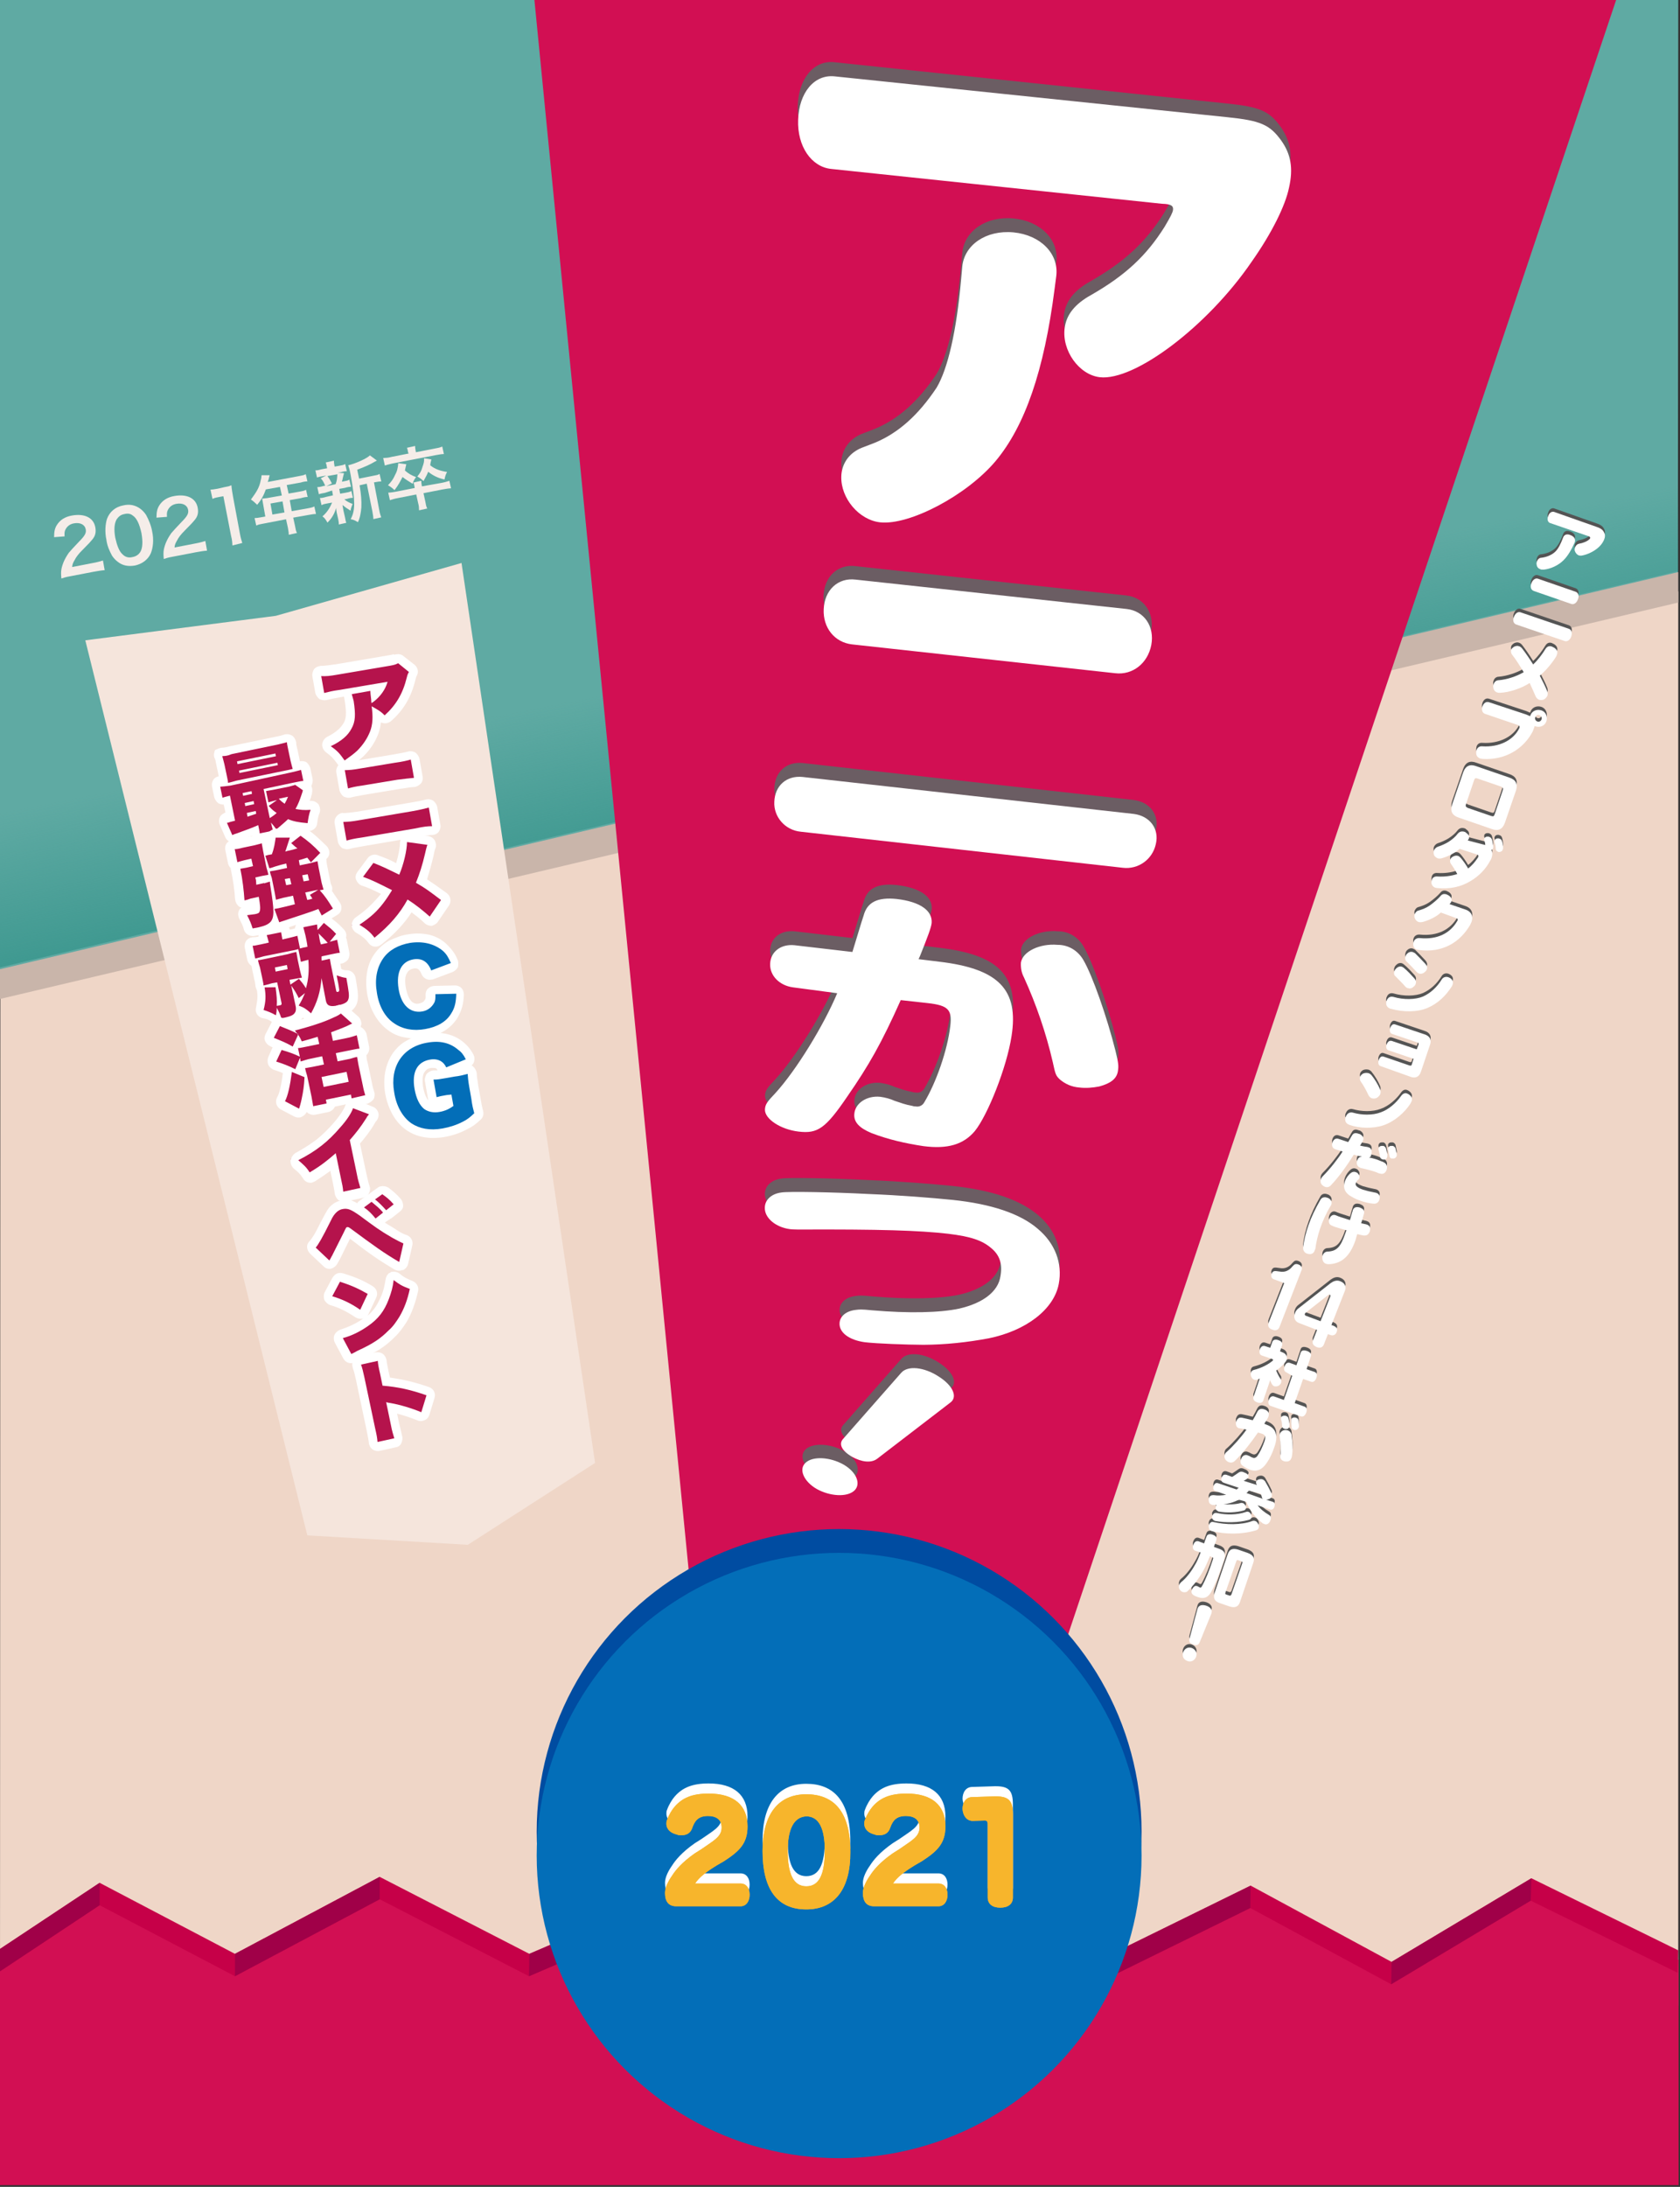 <?xml version="1.0" encoding="utf-8"?>
<!-- Generator: Adobe Illustrator 24.0.0, SVG Export Plug-In . SVG Version: 6.00 Build 0)  -->
<svg version="1.1" id="レイヤー_1" xmlns="http://www.w3.org/2000/svg" xmlns:xlink="http://www.w3.org/1999/xlink" x="0px"
	 y="0px" viewBox="0 0 480.5 625" style="enable-background:new 0 0 480.5 625;" xml:space="preserve">
<rect x="0" y="0" width="480.5" height="625" fill="#333333" stroke="none"/>
<style type="text/css">
	.st0{fill:#5FAAA3;}
	.st1{fill:#EFD6C7;}
	.st2{fill:#C9B5AA;}
	.st3{fill:url(#SVGID_1_);}
	.st4{fill:#D20F53;}
	.st5{fill:#C60048;}
	.st6{fill:#A00048;}
	.st7{fill:#B09784;}
	.st8{fill:#F5E5DC;}
	.st9{fill:#B5134C;}
	.st10{fill:#FFFFFF;}
	.st11{fill:#036EB8;}
	.st12{enable-background:new    ;}
	.st13{fill:#F5EDE9;}
	.st14{opacity:0.95;}
	.st15{fill:#666164;}
	.st16{fill:#004CA1;}
	.st17{fill:#F7B52C;}
	.st18{fill:#545454;}
</style>
<path id="パス_83_3_" class="st0" d="M0-0.5h480l-0.1,168.1L0,281V-0.5z"/>
<path id="パス_111_1_" class="st1" d="M0.1,282.5L480,169v404.2l-480,3L0.1,282.5z"/>
<polygon class="st2" points="0,285.5 480,172.2 480,163.5 0,277 "/>
<linearGradient id="SVGID_1_" gradientUnits="userSpaceOnUse" x1="238.907" y1="440.257" x2="249.534" y2="385.739" gradientTransform="matrix(1 0 0 -1 0 626)">
	<stop  offset="0" style="stop-color:#36948B;stop-opacity:0"/>
	<stop  offset="1" style="stop-color:#36948B"/>
</linearGradient>
<polygon class="st3" points="0,276.5 480,163.2 480,106.2 0,219.7 "/>
<path id="前面オブジェクトで型抜き_1_2_" class="st4" d="M480,624.5H0v-61.9l28.2-22.5l39.1,21.1l41.4-22.2l42.7,22.2
	l41.1-17.6l39.8,13.6l43.3-17.2l43,21l39.1-18.3l40.4,20.6l40.4-22.6l41.6,19.4V624.5z"/>
<polygon class="st5" points="438,536.8 398,560.7 357.7,538.9 318.6,558.1 275.6,537.3 232.3,556.4 192.4,540.8 151.4,558.4 
	108.6,536.4 67.2,558.4 28.5,538.1 0,557 0,563.4 28.5,544.5 67.2,564.8 108.6,542.8 151.3,564.8 192.4,547.2 232.2,562.8 
	275.5,543.7 318.5,564.5 357.6,545.3 397.9,567.1 437.8,543.2 479.8,563.8 480,557.4 "/>
<polygon class="st6" points="397.9,567.1 437.8,543.2 438,536.8 398,560.7 "/>
<polygon class="st6" points="318.5,564.5 357.6,545.3 357.7,538.9 318.6,558.1 "/>
<polygon class="st7" points="232.2,562.8 275.5,543.7 275.6,537.3 232.3,556.4 "/>
<polygon class="st6" points="151.3,564.8 192.4,547.2 192.4,540.8 151.4,558.4 "/>
<polygon class="st6" points="67.2,564.8 108.6,542.8 108.6,536.4 67.2,558.4 "/>
<polygon class="st6" points="28.5,538.1 0,557 0,563.4 28.5,544.5 "/>
<g transform="matrix(1, 0, 0, 1, 0, 0)">
	<path id="パス_114-2_4_" class="st8" d="M24.4,183l54.5-7l53.1-15.1l38.2,257.2l-36.4,23.4l-45.9-2.7L24.4,183z"/>
</g>
<g id="グループ_35_4_" transform="matrix(0.985, -0.174, 0.174, 0.985, 156.239, 543.356)">
	<g id="グループ_32_4_" transform="translate(0 0)">
		<g id="グループ_31_4_" transform="translate(0 0)">
			<g id="パス_15_4_" transform="translate(0.979 0)">
				<path class="st9" d="M-24.3-313.3l-0.1-0.4l-0.2,0l-3.9,0.1l-1.4,0l0.2-1.4c0-0.2,0.1-0.4,0.1-0.7c-1,0.2-2,0.4-3.9,0.7
					c-0.4,0.1-0.9,0.1-1.4,0.2l0,0l0,0c-0.3,0-0.5,0.1-1,0.2l-1.3,0.3l-0.3-1.3l-0.9-3.7l-0.5-1.8l1.8,0.2c0.1,0,0.2,0,0.3,0
					c0.1,0,0.3,0,0.6,0l-0.1-4.8c-0.3,0-0.5,0-0.8,0.1l-1.4,0.2l0-1.4l-0.1-3.2l0-1.5l1.4,0.2c0.3,0,0.6,0.1,1,0.1
					c0-0.4,0.1-0.9,0-1.7l-0.1-3c0-1.1-0.1-1.7-0.2-2.2l-0.2-1.5l1.5,0.1c0.8,0.1,1.4,0.1,2.6,0l13.5-0.4c1.2,0,1.7-0.1,2.6-0.2
					l1.5-0.1l-0.2,1.5c-0.1,0.6-0.1,1.1,0,2.2l0.1,3c0,0.8,0,1.3,0.2,1.7c0.4,0,0.7,0,1.1-0.1l1.4-0.1l0,1.4l0.1,3.2l0,1.4l-1.4-0.2
					l0,0l0.4,0.4l0.7,0.7l-0.5,0.8c-0.1,0.2-0.1,0.2-0.5,1l0,0l0,0c-0.5,0.9-0.9,1.6-1.5,2.4c0.6,0.2,1.3,0.3,2.3,0.4l1.8,0.2
					l-0.8,1.6c-0.7,1.2-1,1.9-1.4,3.3l-0.4,1.2l-1.2-0.4c-2.1-0.6-3.5-1.2-4.9-1.8c-0.9,0.6-1.8,1.2-3.2,2l-0.2,0.1l0,0.2l-0.4,0
					L-24.3-313.3z"/>
				<path class="st10" d="M-35.3-338.3c0.1,0.7,0.1,1.3,0.2,2.4l0.1,3c0,1.1,0.1,1.7,0,2.4c0.8,0,1.4-0.1,2.5-0.2l14.3-0.4
					c1.1,0,1.8-0.1,2.1-0.1c-0.1-0.6-0.1-1.2-0.2-2.4l-0.1-3c0-1.2-0.1-1.7,0-2.4c-0.8,0.1-1.5,0.1-2.7,0.2l-13.5,0.4
					C-33.8-338.1-34.4-338.2-35.3-338.3 M-20.2-335.6l-11.2,0.3l0-0.8l11.2-0.3L-20.2-335.6 M-20.1-333l-11.2,0.3l0-0.7l11.2-0.3
					L-20.1-333 M-37.4-329.8l0.1,3.2c0.7-0.1,1.2-0.1,2.2-0.2l0,0l0,0l0,0l0.2,7.3c-1.2,0.1-1.6,0.1-1.9,0.2c-0.2,0-0.3,0-0.5,0
					l0.9,3.7c0.5-0.1,0.8-0.2,1.1-0.2c4-0.7,4.6-0.8,6.7-1.3c0,1.3,0.1,1.8,0,2.4l3.9-0.1c-0.1-0.7-0.1-1.4-0.2-2.4
					c0.5,0.8,0.7,1.2,1.2,2.2c1.7-1,2.6-1.5,3.8-2.3c1.4,0.9,2.7,1.4,5.3,2.1c0.5-1.5,0.8-2.4,1.5-3.6c-1.9-0.2-2.9-0.5-4.2-1
					c1-1.2,1.7-2.4,2.4-3.7c0.5-0.9,0.5-0.9,0.6-1.2l-1.9-1.9c-0.4,0.1-1.1,0.1-1.9,0.2l-4.4,0.1c-1,0-1.5,0-2.2,0l0.1,3.3
					c0.6-0.1,1.1-0.1,2-0.2l0.5,0l-2.6,1.2c0.7,1.2,1.2,1.7,1.9,2.4c-0.8,0.5-1.3,0.7-2.2,1.1l-0.3-8.5l8.6-0.3c1.5,0,2.2-0.1,3,0
					l-0.1-3.2c-0.8,0.1-1.5,0.1-2.9,0.2l-17.8,0.7C-36-329.7-36.7-329.7-37.4-329.8 M-28.8-326.2l-2.6,0.1l0-0.8l2.6-0.1
					L-28.8-326.2 M-28.7-323.2l-2.6,0.1l0-0.9l2.6-0.1L-28.7-323.2 M-20.1-321.8c-0.6-0.6-0.8-0.8-1.4-1.7l2.7-0.1
					C-19.3-322.8-19.6-322.4-20.1-321.8 M-31.2-320l0-1.1l2.6-0.1l0,0.8C-29.9-320.2-30.7-320.1-31.2-320 M-35.3-340.7
					c0.1,0,0.2,0,0.2,0c0.8,0.1,1.3,0.1,2.5,0l13.5-0.4c1.1,0,1.7-0.1,2.5-0.2c0.1,0,0.2,0,0.2,0c0.7,0,1.3,0.3,1.8,0.7
					c0.5,0.5,0.8,1.3,0.8,2.1c-0.1,0.6-0.1,1,0,2.1l0.1,3c0,0.1,0,0.3,0,0.4c0.6,0,1.2,0.2,1.7,0.5c0.5,0.5,0.8,1.2,0.9,1.9l0.1,3.2
					c0,0.7-0.3,1.4-0.7,1.9c0.2,0.7,0.1,1.5-0.2,2.1l0,0.1c0,0.1-0.2,0.4-0.4,0.8l0,0.1c-0.2,0.3-0.4,0.7-0.6,1
					c0.1,0,0.3,0.1,0.4,0.1c0.8,0.1,1.5,0.7,1.9,1.3c0.3,0.8,0.3,1.6,0,2.3c-0.7,1.1-0.9,1.7-1.3,3c-0.2,0.7-0.6,1.2-1.2,1.5
					c-0.4,0.2-0.8,0.3-1.2,0.3c-0.3,0-0.5,0-0.8-0.1c-1.8-0.5-3.2-1-4.5-1.7c-0.9,0.5-1.7,1.1-2.8,1.6c-0.3,0.2-0.7,0.3-1.1,0.3
					c-0.1,0-0.1,0-0.2,0c-0.3,0.1-0.5,0.1-0.8,0.1l-3.9,0.1c-0.7,0-1.4-0.3-1.9-0.8c-0.3-0.3-0.5-0.7-0.5-1
					c-0.6,0.1-1.4,0.2-2.4,0.5c-0.4,0.1-0.9,0.1-1.4,0.2l-0.1,0c-0.2,0-0.4,0.1-0.8,0.2c-0.2,0.1-0.4,0.1-0.6,0.1
					c-0.5,0-0.9-0.1-1.3-0.4c-0.6-0.4-1-1-1.1-1.6l-0.9-3.7c-0.2-0.8,0-1.7,0.5-2.3c0.4-0.5,1.1-0.7,1.7-0.9l-0.1-2.3
					c-0.5-0.1-1-0.3-1.4-0.6c-0.5-0.5-0.8-1.2-0.9-1.9l-0.1-3.2c0-0.7,0.3-1.4,0.8-1.9c0.5-0.4,1-0.6,1.6-0.6l0,0c0-0.1,0-0.2,0-0.4
					l-0.1-3c0-1,0-1.6-0.2-2.1c-0.1-0.8,0.2-1.5,0.6-2.1C-36.7-340.4-36-340.7-35.3-340.7z"/>
			</g>
			<g id="パス_16_4_" transform="translate(1.468 40.987)">
				<path class="st9" d="M-16.4-327.9l-0.4-1.3c-0.1-0.4-0.2-0.7-0.3-0.9c-2.2,0.4-4.7,0.7-9.3,1.5l0,0l0,0
					c-0.4,0.1-0.6,0.1-0.9,0.1c-0.1,0-0.2,0-0.4,0.1l-1.3,0.2l-0.2-1.3l0-0.1c-0.1,0.1-0.2,0.2-0.4,0.3l0,0l0,0
					c-1.1,0.8-2.3,1.2-4.6,1.2c-0.3,0-0.7,0-1.5,0l-1.1-0.1l-0.1-1.1c-0.2-1.6-0.4-2.2-0.8-3.7l-0.6-1.8l1.9,0.1
					c0.8,0.1,1.7,0.1,2.1,0.1c0.2,0,0.3,0,0.4,0c0.1-0.4,0.2-1.1,0.2-2.2l-1.1,0c-0.4,0-0.7,0-1.2,0c-0.2,0-0.4,0-0.6,0l-1.6,0.1
					l0.2-1.5c0.3-2.5,0.4-5.7,0.4-8.9l0-0.6l-0.5,0.1l0-1.4l-0.1-3.8l0-1.5l1.5,0.3c0.5,0.1,1,0.1,2.2,0l3.3-0.1
					c0.9,0,1.6,0,2.1-0.2l1.5-0.2l-0.1,1.5c0,0.1,0,0.2,0,0.4c0,0.6-0.1,1,0,1.7l0,0.3c0.1,0,0.2,0,0.3,0c0.6-1.2,1-2.3,1.4-3.6
					l0.3-1l1.1,0.2l4.1,0.5l1.8,0.2l-0.3,0.5l0.8-0.4l0.8-0.4l0.6,0.7c1.8,1.7,3.1,3.4,4.8,6l0.6,1l-1,0.7l-0.7,0.5l-0.1,0.8
					c-0.1,0.6-0.1,1,0,1.7l0.1,4.4c0,0.8,0,1.2,0.2,1.8l0.2,1.5l-0.4,0c0.6,1.2,1.1,2.2,1.7,4l0.4,1.2l-1.2,0.4l-3.5,1.4
					L-16.4-327.9z M-27.6-335C-27.5-335-27.5-335-27.6-335c0.5,0,2.2-0.2,3.6-0.2l0,0l-1.6,0C-26.3-335.2-26.8-335.2-27.6-335
					L-27.6-335C-27.5-335.1-27.6-335.1-27.6-335z"/>
				<path class="st10" d="M-24.8-353.7c-0.5,1.5-0.9,2.8-1.9,4.5c-1.1,0-1.3,0-1.9,0.1l0.5,3.7c0.7,0,1-0.1,1.7-0.2
					c1.7-0.2,1.8-0.2,3.3-0.3l0,0l0.1,0l-0.1,0l0,1.3l-2.9,0.1c-1,0-1.5,0-2.1,0c0,0.7,0.1,1.3,0.2,1.9l0.1,4.4c0,0.7,0,1.3,0,2
					c0.7-0.1,1.2-0.1,2.1-0.2l2.9-0.1l0.1,2.5c-1.2,0.1-4.2,0.3-4.8,0.3c-0.3,0-0.6,0-1.2,0l0.7,4c0.5-0.1,0.6-0.1,1.3-0.2
					c5.4-0.8,7.9-1.1,10.4-1.6c0.2,0.8,0.3,1,0.6,2l3.5-1.4c-1.1-2.7-1.5-3.7-2.8-5.8c0.5,0,0.7,0,1.1,0c-0.1-0.7-0.1-1.1-0.2-2
					l-0.1-4.4c0-0.8,0-1.2,0-1.9c-0.7,0.1-1.1,0.1-2.1,0.2l-3.1,0.1l0-1.5c1-0.1,1.1-0.1,2.5-0.3c0.2,0.4,0.4,0.7,0.8,1.5l3.1-2.2
					c-1.5-2.3-2.8-3.9-4.7-5.8l-3,1.6c0.7,0.9,0.9,1.2,1.5,1.8c-1,0.1-1.7,0.2-2.3,0.2c-0.3,0-0.7,0-1.3,0.1
					c0.4-0.6,0.9-1.7,1.2-2.2c0.6-1.1,0.6-1.1,0.8-1.5L-24.8-353.7 M-17.5-340l-1.6,0l-0.1-1.8l1.6,0L-17.5-340 M-22.7-339.8l-1.5,0
					l-0.1-1.8l1.5,0L-22.7-339.8 M-19-334.6L-19-334.6l-0.2-2.2l3.1-0.1c0.2,0,0.4,0,0.7,0l-2.6,1c0.3,0.6,0.3,0.7,0.5,1.2
					C-18.2-334.6-18.7-334.6-19-334.6 M-36.9-352.5l0.1,3.8c0.7-0.1,1.1-0.1,2.1-0.2l2-0.1l0.1,2.2l-1.9,0.1c-1.1,0-1.2,0-1.8,0
					c0.1,3.1-0.1,6.4-0.4,9.1c0.8,0,1.2-0.1,1.8-0.2l2.4-0.1c0,2.5-0.1,3.6-0.5,4.2c-0.2,0.4-0.6,0.5-1.5,0.5
					c-0.5,0-1.4-0.1-2.2-0.1c0.5,1.6,0.7,2.4,0.9,4c0.7,0,1.1,0,1.4,0c2.1-0.1,3-0.3,3.9-0.9c1.4-1.1,1.7-3,1.8-10.1
					c0-0.5,0-0.7,0.1-1.3c-0.5,0-0.8,0.1-1.7,0.2l0-0.1l-2.3,0.1c0.1-1,0.2-1.5,0.1-1.7c0-0.1,0-0.2,0-0.4l2-0.1c0.9,0,1.3,0,1.8,0
					c0-1.1-0.2-1.7-0.2-2.7l-0.1-4.3c0-0.9,0-1.4,0-2.2c-0.5,0.1-1.2,0.1-2.2,0.2l-3.3,0.1C-35.7-352.4-36.3-352.4-36.9-352.5
					 M-24.8-356.2c0.1,0,0.2,0,0.4,0l4.1,0.5c0.5,0.1,1,0.3,1.3,0.6l0.3-0.1c0.4-0.2,0.7-0.3,1.1-0.3c0.7,0,1.4,0.3,1.8,0.7
					c1.9,1.8,3.2,3.6,5,6.1c0.7,1.2,0.5,2.7-0.6,3.4l-0.2,0.1c0,0.1,0,0.1,0,0.2c-0.1,0.6-0.1,0.9-0.1,1.6l0.1,4.4
					c0,0.8,0,1.1,0.2,1.7c0.1,0.5,0,1-0.2,1.4c0.5,1.1,1,2.2,1.7,3.8c0.5,1.3-0.1,2.8-1.4,3.2l-3.5,1.4c-0.3,0.1-0.6,0.2-0.9,0.2
					c-0.4,0-0.8-0.1-1.2-0.3c-0.6-0.3-1-0.8-1.2-1.4c-2,0.4-4.3,0.7-8.3,1.3l0,0c-0.4,0-0.6,0.1-0.8,0.1c-0.1,0-0.3,0-0.4,0.1
					c-0.1,0-0.3,0-0.4,0c-0.5,0-1.1-0.2-1.5-0.5c-0.1,0-0.1-0.1-0.2-0.1c-1.3,0.7-2.8,0.9-4.6,1c-0.3,0-0.7,0-1.5,0
					c-1.2-0.1-2.3-0.9-2.5-2.2c-0.1-1.5-0.4-2-0.8-3.5c-0.2-0.8-0.1-1.7,0.4-2.3c0.2-0.3,0.5-0.5,0.8-0.6c-0.3-0.1-0.5-0.3-0.7-0.5
					c-0.5-0.6-0.7-1.3-0.7-2.1c0.3-2.5,0.4-5.6,0.3-8.7c0-0.1,0-0.3,0-0.4c-0.3-0.4-0.5-1-0.5-1.5l-0.1-3.8c0-0.8,0.3-1.5,0.8-1.9
					c0.5-0.4,1-0.6,1.6-0.6c0.2,0,0.3,0,0.5,0c0.4,0.1,0.8,0.1,1.9,0l3.3-0.1c0.9,0,1.4,0,1.9-0.2c0.1,0,0.2,0,0.4,0
					c0.6,0,1.2,0.2,1.7,0.6c0.1,0.1,0.1,0.1,0.2,0.2C-26.8-355.5-25.9-356.1-24.8-356.2z"/>
			</g>
			<g id="パス_17_4_" transform="translate(0 83.381)">
				<path class="st9" d="M-22.1-343l-0.9-1.2c-0.7-0.9-1.2-1.5-1.9-2c-0.1,0.3-0.3,0.6-0.5,0.8c-0.9,1.1-2.5,1.3-4,1.3
					c-0.1,0-0.3,0-0.5,0s-0.4,0-0.6,0l-1.2,0l0-0.4l-1.1-1c-0.9-0.9-1.6-1.2-2.9-1.8l-1.1-0.6l0.5-1.1c0.8-1.8,1.1-3.1,1.2-4.9
					l-0.2,0l0.1-1.4c0-0.6,0.1-1.4,0-2.3l-0.1-2.8c0-0.6,0-1.1-0.1-1.6l-0.8,0l0-1.3l-0.1-3.7l0-1.5l1.4,0.2c0.7,0.1,1,0.1,2.3,0
					l0.9,0c0-0.2,0-0.4-0.1-0.7l-0.2-1.4l1.5,0l4.2-0.1l1.6,0l-0.4,1.5c0,0.2-0.1,0.3-0.1,0.6l0.5,0c1.3,0,1.7-0.1,2.5-0.2l1.1-0.1
					c0-0.1,0-0.3,0-0.4l-0.1-1.4l1.4,0l4-0.1l1.4,0l0,0.3l0.1,0l0.9-0.6l0.7,0.8c1.2,1.4,2,2.2,3,3.9l0.6,1l-0.6,0.5l0,0.9l0.1,3.8
					l0,1.4l-1.4-0.1c-0.5-0.1-1-0.1-1.7,0l0,0.1c-0.1,0.5-0.1,0.9-0.1,1.6l0,0l0,0l0.1,1.8l0.4,0.3c0.9,0.6,1.3,0.8,2.2,1l0.9,0.3
					l0,1c0,4,0,5.5-0.7,6.6c-0.4,0.7-1,1.2-1.8,1.6c-0.6,0.2-1.4,0.3-2.6,0.4c-1.5,0-2.4-0.1-3.1-0.6c-0.5-0.3-0.8-0.7-1-1.2
					c-0.2-0.4-0.3-0.9-0.3-1.5l0-0.1c-0.8,1.3-1.6,2.6-2.6,3.8L-22.1-343z M-21.6-358.7l0,1l0,0.1c0.1-0.4,0.2-0.7,0.2-1.1
					C-21.4-358.7-21.5-358.7-21.6-358.7z"/>
				<path class="st10" d="M-22.1-344.9c2.2-2.7,3.7-5.5,4.7-9.4l0.1,6.3l0,0.2c0,1.6,0.9,2.1,3.2,2c1.9-0.1,2.8-0.4,3.2-1.2
					c0.5-0.9,0.5-2.1,0.5-6.1c-1-0.3-1.5-0.6-2.6-1.2c0,0.4,0,0.8,0,1c0.1,1.7,0,2.8,0,3.2c-0.1,0.4-0.2,0.5-0.5,0.5
					c-0.3,0-0.4-0.1-0.4-0.4l-0.2-7.5c0-0.8,0-1.3,0-1.8l-2.4,0.1c0.1-0.8,0.1-0.8,0.2-1.2l2.7-0.1c1.2,0,1.9-0.1,2.6,0l-0.1-3.8
					c-0.7,0.1-1.1,0.1-2.2,0.2l2.2-1.9c-1-1.6-1.7-2.3-2.9-3.7l-2.1,1.7c0-0.8,0.1-1.1,0.1-1.6l-4,0.1c0.1,0.8,0.1,1.4,0.2,2.5
					c0,1,0.1,2,0,3.2c-1.1,0-1.5,0-2.2,0.1l-0.1-3.7c-0.8,0.1-1.2,0.1-2.6,0.2l-1.8,0.1l0-0.3c0-0.9,0-1.3,0-1.8l-4.2,0.1
					c0.1,0.5,0.1,1,0.2,1.9l0,0.3l-2.2,0.1c-1.3,0-1.7,0.1-2.5,0l0.1,3.7c0.8,0,1.3-0.1,2.5-0.2l7.9-0.2c1,0,1.4,0,2.2-0.1l0.1,3.7
					c0.7-0.1,1.2-0.1,2.2-0.2c-0.3,3-0.9,5.5-2.1,7.9c-0.5-1.4-1-2.1-1.5-3l-2.7,1.2l0-1.4l1.2,0c0.9,0,1.6,0,2.4,0
					c-0.1-0.6-0.1-1.2-0.2-2.3l-0.1-3c0-1,0-1.6,0-2.2c-0.7,0-1.5,0.1-2.5,0.2l-6.2,0.2c-1,0-1.9,0.1-2.5,0c0,0.7,0.1,1.4,0.2,2.2
					l0.1,2.8c0,0.9,0.1,1.7,0,2.4c0.7,0,1.5-0.1,2.5-0.2l1.5,0l0.2,6.1c0,0.4-0.2,0.5-0.6,0.5c-0.2,0-0.6,0-0.9,0
					c0.4-1.6,0.5-2.9,0.6-5.3l-3.1-0.5c0,2.5-0.4,4.1-1.4,6.3c1.3,0.7,2,1.1,3.2,2.1c0.4-1,0.5-1.4,0.6-2.1c0.4,1.2,0.6,1.8,0.8,3.2
					c0.5,0,0.8,0,1.1,0c1.7-0.1,2.5-0.3,3-0.9c0.4-0.4,0.6-1.2,0.5-2.3l-0.2-5.5c0.8,1.7,1,2.3,1.5,3.9l2-1.1
					c-0.8,1.2-1.4,2.1-2.4,3.2C-23.8-346.9-23.2-346.3-22.1-344.9 M-30-359.6l3.5-0.1l0,1.2l-3.5,0.1L-30-359.6 M-16-367
					c0.9,1.3,1.3,1.8,2.1,3.1l-2,0.1C-16.1-365-16-365.5-16-367 M-22-342.4L-22-342.4c-0.8,0-1.5-0.4-2-0.9
					c-0.2-0.3-0.5-0.6-0.6-0.8c-1.3,1.1-3,1.4-4.6,1.4c-0.2,0-0.4,0-0.5,0c-0.2,0-0.4,0-0.6,0c-0.9,0-1.7-0.4-2.2-1.1
					c-0.4-0.1-0.7-0.3-1-0.6c-0.8-0.8-1.4-1.2-2.6-1.6c-1.2-0.6-1.8-2-1.2-3.3c0.7-1.8,1.1-3,1.1-4.8c-0.1-0.3-0.2-0.7-0.2-1
					c0-0.6,0.1-1.3,0-2.2l-0.1-2.8c0-0.4,0-0.7,0-1.1l0,0c-0.5-0.5-0.8-1.1-0.9-1.8l-0.1-3.7c0-0.7,0.3-1.4,0.8-1.9
					c0.5-0.4,1-0.6,1.6-0.6c0.1,0,0.2,0,0.4,0c0.5,0.1,0.7,0.1,1.6,0.1c0.1-0.5,0.3-0.9,0.6-1.3c0.5-0.6,1.2-0.9,1.9-1l4.2-0.1
					c0.8,0,1.5,0.3,2,0.8c0.3,0.3,0.4,0.7,0.5,1.2c0.6,0,1,0,1.5-0.1c0.1-0.4,0.3-0.8,0.6-1.1c0.5-0.5,1.2-0.8,1.9-0.9l4-0.1
					c0.4,0,0.8,0.1,1.1,0.3c0.3-0.1,0.6-0.2,1-0.2c0.7,0,1.4,0.3,1.9,0.7c1.3,1.4,2.1,2.3,3.2,4c0.5,0.8,0.6,1.7,0.2,2.4
					c0,0.2,0.1,0.4,0.1,0.6l0.1,3.8c0,0.7-0.3,1.4-0.7,1.9c-0.5,0.4-1.1,0.7-1.7,0.8c-0.1,0-0.2,0-0.3,0c-0.1,0-0.2,0-0.4,0
					c0,0.1,0,0.2,0,0.4l0,0l0,1.1c0.7,0.5,1,0.6,1.7,0.7c1.1,0.3,1.8,1.2,1.9,2.4c0,4.2-0.1,5.8-0.8,7.2c-0.5,1-1.3,1.7-2.4,2.2
					c-0.8,0.3-1.7,0.5-3,0.5c-1.2,0-2.7,0-3.8-0.8c-0.4-0.3-0.7-0.6-1-0.9c-0.4,0.6-0.9,1.1-1.3,1.6
					C-20.7-342.7-21.3-342.4-22-342.4z"/>
			</g>
			<g id="パス_18_4_" transform="translate(0.489 124.918)">
				<path class="st9" d="M-30.3-358.2l-1.2-1l-3.5-2.7l-1-0.8l0.8-1c1.1-1.3,2.1-3.8,3.2-7.5l0.1-0.3c-1-0.8-1.9-1.2-3.4-2l-1.2-0.7
					l0.8-1.1l2.1-3l0.5-0.7c-0.5-0.4-1.1-0.7-1.7-1l-1.2-0.8l0.9-1.1l2.3-3l0.7-0.9l0.9,0.6c1.1,0.7,1.9,1.1,2.8,1.6l0.7,0
					c3.7-0.2,7.1-0.7,10-1.3l0,0l0,0c2-0.5,2.4-0.6,3.3-1l0.9-0.4l0.6,0.8l2.7,3.4l1.1,1.6l-1.9,0.5c-0.2,0-0.2,0-0.4,0.1
					c-1.3,0.4-2.8,0.8-5,1.2l0,0.2l2.7-0.1c1.3,0,2.1-0.1,2.9-0.3l1.4-0.2l0,1.4l0.1,3.9l0,1.5l-1.2-0.2l-0.1,1
					c-0.1,0.7-0.1,1.4,0,2.1l0.2,6.1c0,1,0.1,1.9,0.2,2.7l0.1,1.4l-1.4,0l-4,0.1l-1.3,0l0-1.1l-4.7,0.1l0,1.1l-1.3,0l-3.9,0.1
					l-1.3,0l0.1-1.3c0-0.3,0-0.6,0-0.9c0-0.6,0.1-1.3,0-1.8l0-1.1c-0.2,0.5-0.4,1.1-0.6,1.7l0,0l0,0c0,0-0.1,0.1-0.1,0.2
					c-0.2,0.4-0.6,1.2-1.1,2.4L-30.3-358.2z M-21.5-366.4l4.7-0.1l0-0.4l-4.7,0.1L-21.5-366.4z M-28.6-370.9l0.6,0.4
					c0-0.2,0-0.4,0-0.6l0-0.5L-28.6-370.9z"/>
				<path class="st10" d="M-11.4-360.7c-0.1-0.8-0.2-1.7-0.2-2.8l-0.2-6.1c0-0.8,0-1.5,0-2.3c-0.5,0-1.1,0.1-2.1,0.2l-3.6,0.1
					l-0.1-2.4l3.9-0.1c1.4,0,2.3-0.1,3,0l-0.1-3.9c-0.9,0.1-1.8,0.3-3.1,0.3l-3.9,0.1l-0.1-2.5c2.6-0.5,4.4-0.8,5.9-1.3
					c0.3-0.1,0.3-0.1,0.5-0.1l-2.7-3.4c-1,0.5-1.6,0.6-3.6,1.1c-3,0.7-6.5,1.1-10.2,1.4c0.7,1.3,1.1,2,1.4,3.4
					c2-0.2,3.1-0.3,4.7-0.5l0.1,2.1l-3.2,0.1c-1.3,0-2.2,0.1-3,0l0.1,2.5c-1.7-1.2-2.8-1.8-4.8-2.8l-2.1,3c1.9,1,3.1,1.7,5,3.1
					l1.9-3l0,1.1c0.9-0.1,1.9-0.3,3.1-0.3l3.2-0.1l0.1,2.4l-3.3,0.1c-1,0-1.5,0-2.2,0c0,0.6,0.1,1.4,0.2,2.2l0.2,6.1
					c0,0.8,0,1.9,0,2.8l3.9-0.1l0-1.1l7.3-0.2l0,1.1L-11.4-360.7 M-22.8-368l7.3-0.2l0.1,2.9l-7.3,0.2L-22.8-368 M-30.7-360.2
					c0.8-1.5,1.1-2.4,1.2-2.6c0.8-2,1.3-3.4,1.9-6l-3.3-2.1c-1.2,3.8-2.3,6.5-3.4,7.9L-30.7-360.2 M-29.4-378l2.2-3.2
					c-1.7-1.3-2.7-1.9-4.8-3.2l-2.3,3C-32.2-380.1-31.1-379.4-29.4-378 M-11.3-358.2l-4,0.1c-0.9,0-1.6-0.4-2.1-1l-3.1,0.1
					c-0.5,0.7-1.2,1.1-2.1,1.2l-3.9,0.1c-0.7,0-1.3-0.3-1.8-0.7c-0.1-0.1-0.3-0.3-0.4-0.5c-0.4,0.5-0.9,0.9-1.6,1.1
					c-0.2,0-0.3,0.1-0.5,0.1c-0.6,0-1.2-0.2-1.6-0.5l-3.5-2.7c-1.1-0.9-1.3-2.5-0.4-3.6c0.9-1.1,1.8-3.3,2.8-6.5
					c-0.7-0.5-1.4-0.9-2.4-1.4c-0.6-0.4-1.1-1-1.3-1.7c-0.1-0.7,0-1.4,0.3-2l1.8-2.7c-0.2-0.1-0.4-0.2-0.6-0.4c-0.6-0.4-1-1-1.2-1.7
					s0.1-1.5,0.5-2l2.3-3c0.5-0.6,1.2-0.9,1.9-1c0.5,0,0.9,0.1,1.4,0.4c1,0.6,1.7,1,2.4,1.5c0.1,0,0.2,0,0.3,0
					c3.6-0.2,6.9-0.7,9.8-1.3l0,0c2-0.5,2.3-0.6,3-0.9c0.3-0.2,0.7-0.2,1.1-0.2c0.8,0,1.6,0.4,2.1,0.9l2.7,3.4
					c0.5,0.7,0.6,1.6,0.4,2.4c-0.1,0.2-0.2,0.4-0.3,0.6c0.1,0.1,0.2,0.1,0.3,0.2c0.5,0.5,0.9,1.2,1,1.9l0.1,3.9
					c0,0.7-0.3,1.4-0.8,1.9c-0.1,0.1-0.3,0.2-0.4,0.3c0,0.1,0,0.1,0,0.2c-0.1,0.7-0.1,1.3,0,2l0.2,6.1c0,1,0.1,1.8,0.2,2.5
					s-0.2,1.4-0.5,1.9C-9.9-358.6-10.6-358.3-11.3-358.2z"/>
			</g>
			<g id="パス_19_4_" transform="translate(1.101 168.168)">
				<path class="st9" d="M-16.5-376.7l-1.4,0l-5,0.2l-1.4,0l0.1-1.4c0.1-1.3,0-1.9,0-4l-0.2-4.9c-1.9,1.1-3.7,1.9-6.6,3l-1.1,0.4
					l-0.5-1.1c-0.7-1.6-1.2-2.3-2.4-3.7l-1.2-1.5l1.8-0.6c5.4-1.7,9.1-3.7,12.9-6.9l0,0l0,0c2-1.6,3.6-3.3,4.2-4.4l0.7-1.2l1.1,0.7
					l4.3,2.7l1.4,0.9l-1.2,1.1c-0.5,0.5-0.5,0.5-0.9,0.9l0,0l0,0c-1.7,2-3.5,3.5-5.3,5.1l0.3,9.2c0.1,2.1,0.1,2.7,0.3,4.1
					L-16.5-376.7z"/>
				<path class="st10" d="M-16.1-400.9c-0.7,1.3-2.4,3.1-4.6,4.8c-4,3.3-7.8,5.4-13.4,7.1c1.3,1.6,1.9,2.3,2.6,4
					c3.7-1.4,5.6-2.5,8.3-4.1l0.2,7.1c0.1,2.2,0.1,2.8,0,4.1l5-0.2c-0.1-1.4-0.3-2.1-0.3-4.2l-0.3-9.8c2-1.6,3.8-3.2,5.7-5.3
					c0.4-0.5,0.4-0.5,1-1L-16.1-400.9 M-16.1-403.4c0.5,0,1,0.1,1.4,0.4l4.3,2.7c0.7,0.4,1.1,1.2,1.2,1.9c0.1,0.8-0.3,1.6-0.8,2.1
					c-0.5,0.4-0.5,0.4-0.8,0.8l0,0c-1.6,1.9-3.3,3.4-5.1,4.9l0.3,8.6c0.1,2,0.1,2.7,0.3,4c0.1,0.7-0.2,1.4-0.6,1.9s-1.1,0.8-1.9,0.9
					l-5,0.2c-0.7,0-1.4-0.3-1.9-0.7c-0.5-0.5-0.7-1.2-0.8-1.9c0.1-1.3,0-1.8,0-3.9l-0.1-2.9c-1.4,0.7-3,1.4-4.9,2.2
					c-0.3,0.1-0.6,0.1-0.8,0.2c-1,0-1.9-0.5-2.3-1.5c-0.6-1.5-1.1-2.1-2.2-3.4c-0.5-0.7-0.7-1.5-0.5-2.4c0.3-0.8,0.9-1.4,1.6-1.8
					c2.7-0.9,4.8-1.8,6.8-2.8c2-1.1,3.7-2.3,5.7-3.9l0,0c2.2-1.8,3.5-3.3,3.9-4c0.3-0.6,0.9-1,1.6-1.2
					C-16.5-403.4-16.3-403.4-16.1-403.4z"/>
			</g>
			<g id="パス_20_4_" transform="translate(0.367 209.025)">
				<path class="st9" d="M-9.6-394.2l-1.3-1.2c-4-3.5-6.5-5.9-12.1-11.8c-0.1,0.2-0.3,0.3-0.4,0.5l0,0l0,0c-1.3,1.9-2.7,3.7-4.4,5.9
					l-0.1,0.1c-0.2,0.3-0.5,0.6-0.9,1.1l-1.1,1.2l-0.9-1.3l-3.2-4.3l-0.8-1.1l1.2-0.7c1-0.6,4.1-4.8,5.2-6.4c1-1.3,1.6-2.1,2.4-2.6
					c0.8-0.4,1.6-0.7,2.5-0.8c2.1-0.1,3.2,0.8,5.4,3.1l0,0l0,0c0.4,0.5,0.9,1,1.2,1.4c-0.4-0.6-0.8-1.1-1.5-1.8l-1.1-1.3l1.5-0.7
					l2.4-1.2l0.8-0.4l0,0l0.2-0.1l2.3-1.1l0.8-0.4l0.6,0.7c1,1.1,1.9,2.1,2.8,3.7l0.7,1.2l-1.2,0.6l-2.4,1.3l-1.1,0.5l0,0l-2.4,1.3
					l-0.4,0.2c1.3,1.4,2.6,2.4,4.3,4c1.4,1.3,2,1.6,2.8,2.1l0.8,0.6l-0.4,0.9l-2.1,5L-9.6-394.2z"/>
				<path class="st10" d="M-10-396.2l2.1-5c-0.9-0.6-1.4-1-2.9-2.2c-3.1-2.6-4.5-4.1-8-7.8c-2.2-2.2-3-2.7-4.5-2.7
					c-0.7,0-1.3,0.2-1.9,0.6s-1.2,0.9-2.1,2.2c-3.1,4.2-4.7,6.1-5.5,6.7l3.2,4.3c0.5-0.5,0.7-0.9,1-1.2c1.7-2.3,3-4,4.4-5.9
					c1-1.4,1-1.4,1.3-1.4c0.3,0,0.5,0.2,0.9,0.6C-16.2-401.9-13.9-399.5-10-396.2 M-14.5-409.6l2.4-1.3c-0.7-1.3-1.7-2.4-2.7-3.6
					l-2.4,1.2C-16-412.1-15.4-411.2-14.5-409.6 M-11.1-411.4l2.4-1.3c-0.9-1.5-1.7-2.4-2.7-3.4l-2.3,1.1
					C-12.8-414-12.1-413-11.1-411.4 M-10-393.7c-0.6,0-1.2-0.2-1.7-0.6c-3.8-3.3-6.2-5.6-11-10.9c-1.2,1.6-2.4,3.3-3.9,5.3l-0.1,0.1
					c-0.2,0.3-0.5,0.6-0.9,1.1c-0.5,0.6-1.2,0.9-1.9,1l-0.1,0c-0.8,0-1.5-0.4-1.9-1l-3.2-4.3c-0.4-0.6-0.6-1.3-0.5-2
					c0.1-0.7,0.6-1.3,1.1-1.6c0.1-0.1,0.4-0.3,1.5-1.5c0.9-1,1.9-2.5,3.5-4.5c1.1-1.4,1.8-2.3,2.8-2.9c1-0.6,2-0.9,3.2-0.9
					c1.3,0,2.3,0.2,3.3,0.9c0.3,0.2,0.6,0.4,0.9,0.7c0.2-0.3,0.5-0.5,0.8-0.6l2.4-1.2c0.2-0.1,0.4-0.2,0.6-0.2
					c0.1-0.1,0.3-0.2,0.5-0.3l2.3-1.1c0.3-0.2,0.7-0.2,1-0.2c0.7,0,1.4,0.3,1.9,0.7c1.1,1.2,2,2.2,3,3.9c0.3,0.6,0.4,1.3,0.3,2
					s-0.7,1.2-1.3,1.5l-2.4,1.3c-0.2,0.1-0.4,0.2-0.6,0.2c-0.1,0.1-0.3,0.2-0.4,0.2l-1.3,0.6c0.9,0.9,1.9,1.6,3,2.7
					c1.4,1.3,1.8,1.5,2.7,2c1,0.7,1.4,2,0.9,3.1l-2.1,5c-0.3,0.7-1,1.3-1.8,1.5C-9.6-393.8-9.8-393.8-10-393.7z"/>
			</g>
			<g id="パス_21_4_" transform="translate(3.303 243.838)">
				<path class="st9" d="M-32-405.9l-0.3-1.2l-1.6-4.9l-0.4-1.5l1.5-0.1c2.4-0.3,5-1,7.2-2c3-1.4,5-3.2,6.7-6.1l0,0l0,0
					c1-1.5,1.5-2.8,2.2-4.9l0.6-2l1.4,1.6c1.2,1.4,1.7,1.7,3.7,3.1l0.8,0.6l-0.4,0.9c-1.3,3.2-2.8,5.7-4.5,7.7
					c-1.1,1.2-2.4,2.5-3.9,3.5l0,0l0,0c-2.8,2-5.4,3.1-10.2,4.4l0,0l0,0c-1,0.2-1.1,0.3-1.8,0.6L-32-405.9z M-26-417.5l-1-1.1
					c-2.3-2.2-4.4-3.8-6.9-4.9l-1.4-0.7l1-1.2l2.9-3.7l0.7-0.8l0.9,0.5c3.4,1.8,5.1,2.9,7.5,5l0.9,0.8l-0.7,0.9l-2.9,4.1L-26-417.5z
					"/>
				<path class="st10" d="M-30.6-428.4l-2.9,3.7c2.6,1.3,4.9,2.9,7.2,5.2l2.9-4.1C-25.6-425.4-27.2-426.6-30.6-428.4 M-15.4-426.2
					c-0.6,2-1.3,3.4-2.3,5.1c-1.9,3.2-4,5.1-7.3,6.6c-2.4,1.1-5,1.9-7.6,2.1l1.6,4.9c0.7-0.2,0.8-0.2,1.9-0.6
					c4.7-1.2,7.1-2.3,9.8-4.2c1.5-0.9,2.6-2.1,3.7-3.3c1.7-2,3.1-4.3,4.3-7.3C-13.5-424.2-14-424.7-15.4-426.2 M-30.6-430.9
					c0.4,0,0.9,0.1,1.3,0.3c3.5,1.8,5.3,3,7.7,5.1c1,0.9,1.2,2.3,0.4,3.4l-2.9,4.1c-0.1,0.2-0.3,0.3-0.4,0.5
					c0.8-0.4,1.4-0.9,2.1-1.5c1-0.9,1.8-2,2.7-3.3l0,0c0.9-1.4,1.4-2.6,2.1-4.6c0.3-0.8,1-1.5,1.8-1.7c0.1,0,0.3,0,0.4,0
					c0.7,0,1.4,0.3,1.9,0.8c1.1,1.3,1.6,1.7,3.5,2.9c1,0.7,1.4,2,0.9,3.1c-1.4,3.3-2.9,5.9-4.8,8.1c-1.2,1.3-2.5,2.6-4.2,3.7l0,0
					c-3,2.1-5.7,3.2-10.6,4.5l0,0c-1,0.2-1.1,0.3-1.7,0.5c-0.2,0.1-0.4,0.1-0.7,0.1c-0.4,0-0.9-0.1-1.2-0.3c-0.6-0.3-1-0.9-1.2-1.5
					l-1.6-4.9c-0.2-0.7-0.1-1.5,0.3-2.1c0.4-0.6,1.1-1,1.9-1.2c2.3-0.3,4.7-0.9,6.8-1.9c0.2-0.1,0.4-0.2,0.6-0.2
					c-0.2,0-0.3,0.1-0.5,0.1c-0.1,0-0.1,0-0.2,0c-0.7,0-1.3-0.3-1.8-0.7c-2.2-2.1-4.2-3.6-6.5-4.7c-0.7-0.4-1.1-1-1.4-1.7
					c-0.1-0.7,0-1.5,0.4-2.1l2.9-3.7C-32-430.5-31.3-430.9-30.6-430.9z"/>
			</g>
			<g id="パス_22_4_" transform="translate(9.42 282.496)">
				<path class="st9" d="M-27.8-419l-1.4,0l-4.9,0.2l-1.3,0l0-1.3l0-0.1l0-0.1l0-0.1c0.1-1.1,0-1.8,0-3.8l-0.5-14.9
					c-0.1-1.9-0.1-2.2-0.3-3.4l0-0.2l-0.2-1.4l1.4,0l4.9-0.2l1.5,0l-0.2,1.5c-0.1,0.6,0,1.9,0,3.5l0.1,2.6c4,1.3,7.3,2.6,11.3,4.8
					l1.1,0.6l-0.6,1.1l-2.3,4.5l-0.7,1.2l-1.1-0.8c-2.3-1.4-5.1-2.9-7.4-3.8l0.1,4.8c0.1,1.8,0.2,3,0.3,3.8L-27.8-419z"/>
				<path class="st10" d="M-29.2-420.3c-0.1-0.9-0.3-2.2-0.3-3.9l-0.2-6.7c0.3,0.2,0.3,0.2,1.2,0.5c2.5,0.9,5.7,2.5,8.2,4.1l2.3-4.5
					c-4.1-2.3-7.4-3.7-11.9-4.9l-0.1-3.5c-0.1-1.7-0.1-3,0-3.7l-4.9,0.2c0.2,1.4,0.2,1.6,0.3,3.7l0.5,14.9c0.1,2,0.1,2.8,0,3.9
					l0,0.1L-29.2-420.3 M-29.1-417.7l-4.9,0.2c-1.4,0-2.5-1-2.6-2.4l0-0.1c0-0.1,0-0.2,0-0.3c0.1-1.1,0-1.7,0-3.7l-0.5-14.9
					c-0.1-1.8-0.1-2.1-0.3-3.2l0-0.2c-0.1-0.7,0.1-1.4,0.5-2c0.5-0.5,1.2-0.8,1.9-0.9l4.9-0.2c0.7,0,1.4,0.3,1.9,0.8
					c0.5,0.6,0.7,1.3,0.7,2c-0.1,0.5,0,1.8,0,3.3l0.1,1.7c3.7,1.2,6.9,2.6,10.5,4.6c1.2,0.7,1.7,2.1,1,3.4l-2.3,4.5
					c-0.3,0.6-0.9,1.1-1.6,1.2c-0.2,0-0.4,0.1-0.6,0.1c-0.5,0-1-0.1-1.4-0.4c-1.6-1-3.6-2.1-5.4-2.9l0.1,2.8
					c0.1,1.7,0.2,2.9,0.2,3.6c0.1,0.7-0.1,1.4-0.5,2C-27.7-418.1-28.4-417.7-29.1-417.7z"/>
			</g>
		</g>
	</g>
	<g id="グループ_34_4_" transform="translate(53.027 2.202)">
		<g id="グループ_33_4_" transform="translate(0 0)">
			<g id="パス_23_4_" transform="translate(0.795 0)">
				<path class="st9" d="M-54.4-331.5l-0.5-1.1c-1.1-2.3-1.5-2.9-3-4.4l-1.4-1.5l2-0.6c2.9-0.9,4.8-2.1,6-3.5l0,0l0,0
					c1.3-1.5,1.7-3.4,1.7-6.9c0-0.9,0-1.2-0.2-1.8l-0.1-0.7l-1.7,0c-2.2,0-3.1,0-4.5,0.1l-1.4,0.1l0.1-1.4l0-4.9l0.1-1.5l1.4,0.3
					c1.2,0.2,2.1,0.2,4.5,0.3l15.1,0.1c1.5,0.1,1.5,0,2-0.2l0.8-0.3l0.6,0.7l2.7,3l0.8,0.9l-0.8,0.8c-0.3,0.3-0.3,0.3-0.7,1.1
					c-2,4.5-4.7,7.5-8.6,10.1l-1,0.6l-0.7-0.9c-0.4-0.5-0.7-1-1.1-1.4c-0.3,2-0.8,3.5-1.6,5.1l0,0l0,0c-1.1,2-2.8,3.8-4.9,5.3l0,0
					l0,0c-1.3,0.8-2.4,1.4-4.2,2.2L-54.4-331.5z M-42-351.9l-0.1,0.7l0,0c-0.1,0.3-0.1,0.5-0.1,1c0.7-0.5,1.4-1,1.8-1.8L-42-351.9z"
					/>
				<path class="st10" d="M-34-357.9c-0.7,0.2-0.9,0.3-2.5,0.3l-15.1-0.1c-2.4,0-3.4-0.1-4.7-0.4l0,4.9c1.4-0.1,2.4-0.2,4.6-0.1
					l13.8,0.1c-1,2.1-2.8,3.8-4.9,4.9c-0.5,0.2-0.5,0.2-0.7,0.3c0-0.3,0.1-1,0.1-1c0.1-1.6,0.1-1.9,0.2-2.5l-5.4,0
					c0.1,0.7,0.1,1.1,0.2,2c-0.1,3.9-0.5,5.9-2,7.7c-1.3,1.7-3.4,3-6.7,3.9c1.7,1.7,2.1,2.4,3.2,4.7c1.9-0.9,2.9-1.4,4-2.1
					c2-1.4,3.5-3,4.6-4.8s1.6-4,1.7-7c1.2,1,2.3,1.8,3.2,3.2c3.7-2.3,6.2-5.2,8.1-9.5c0.4-0.9,0.5-1,0.9-1.5L-34-357.9 M-34-360.5
					c0.7,0,1.4,0.3,1.8,0.8l2.7,3c0.9,1,0.9,2.5,0,3.4c-0.1,0.1-0.1,0.1-0.1,0.2c-0.1,0.1-0.2,0.4-0.3,0.6
					c-2.1,4.8-4.9,8.1-9.1,10.6c-0.4,0.2-0.9,0.3-1.3,0.3c-0.5,0-1-0.2-1.5-0.5c-0.3,1.1-0.7,2-1.2,2.9l0,0c-1.2,2.1-3,4.1-5.3,5.7
					l0,0c-1.4,0.9-2.5,1.5-4.4,2.3c-0.4,0.1-0.7,0.2-1.1,0.2c-0.9,0-1.8-0.5-2.2-1.4c-1.1-2.2-1.4-2.6-2.8-4.1
					c-0.6-0.7-0.8-1.6-0.6-2.4c0.2-0.8,0.9-1.5,1.7-1.8c2.7-0.8,4.3-1.8,5.4-3.1l0,0c0.9-1.1,1.3-2.4,1.4-6.1c0-0.6,0-0.9,0-1.3
					l-0.7,0c-2.2,0-3,0-4.3,0.1c-0.1,0-0.2,0-0.3,0c-0.6,0-1.2-0.3-1.7-0.6c-0.5-0.5-0.8-1.2-0.9-1.9l0-4.9c0-0.7,0.4-1.4,0.8-1.9
					c0.5-0.4,1.1-0.6,1.7-0.6c0.1,0,0.2,0,0.4,0c1.1,0.2,2,0.2,4.3,0.3l15.1,0.1c0.3,0,1.1,0,1.3,0c0,0,0.1,0,0.2-0.1
					C-34.7-360.4-34.4-360.5-34-360.5z"/>
			</g>
			<g id="パス_24_4_" transform="translate(0.856 44.041)">
				<path class="st9" d="M-58.6-353.3l0.1-1.4l0-5.4l0.1-1.4l1.3,0.2l1.2,0l0,0.1c0.9,0.1,1.6,0.2,3.5,0.1l14.9,0.1
					c2.8,0,3.7,0,4.9-0.2l1.5-0.2l-0.1,1.5l0,5.4l-0.1,1.4l-1.4-0.2c-1.2-0.2-1.9-0.1-4.9-0.1l-15-0.1c-2.4,0-3.5,0-4.6,0.1
					L-58.6-353.3z M-55.6-367.7l0.1-1.4l0-5.3l0.1-1.4l1.4,0.2c1.2,0.2,2,0.2,4.3,0.3l9.8,0.1c2.5,0,3.5,0,4.6-0.1l1.4-0.1l-0.1,1.4
					l0,5.3l-0.1,1.4l-1.3-0.1c-1.6-0.2-2.3-0.1-4.6-0.2l-9.9-0.1c-2.2,0-3.4,0-4.3,0.1L-55.6-367.7z"/>
				<path class="st10" d="M-32.6-354.4l0-5.4c-1.3,0.1-2.2,0.2-5.1,0.2l-14.9-0.1c-2.7,0-3.1-0.1-4.8-0.3l0,5.4
					c1.1-0.1,2.2-0.2,4.7-0.1l15,0.1C-34.6-354.7-33.9-354.6-32.6-354.4 M-57.2-360L-57.2-360L-57.2-360
					C-57.3-360-57.3-360-57.2-360 M-35.3-368.9l0-5.3c-1.2,0.1-2.2,0.2-4.8,0.1l-9.8-0.1c-2.3,0-3.1-0.1-4.5-0.3l0,5.3
					c1-0.1,2.3-0.2,4.4-0.1l9.9,0.1C-37.7-369.1-36.9-369-35.3-368.9 M-32.6-351.9c-0.1,0-0.2,0-0.2,0c-1.2-0.2-1.8-0.1-4.8-0.2
					l-15-0.1c-2.4,0-3.4,0-4.4,0.1c-0.1,0-0.2,0-0.3,0c-0.6,0-1.2-0.3-1.7-0.6c-0.5-0.5-0.8-1.2-0.9-1.9l0-5c0-0.2,0-0.4,0-0.6
					c0.1-1.3,1.2-2.3,2.5-2.4l0,0c0.1,0,0.3,0,0.4,0.1c1.5,0.2,1.8,0.2,4.3,0.3l14.9,0.1c2.9,0,3.6,0,4.7-0.1c0.1,0,0.2,0,0.4,0
					c0.6,0,1.2,0.3,1.6,0.6c0.5,0.5,0.8,1.2,0.9,1.9l0,5.4c0,0.7-0.4,1.4-0.8,1.8C-31.4-352.1-32-351.9-32.6-351.9z M-54.3-366.5
					c-0.6,0-1.2-0.3-1.7-0.6c-0.5-0.5-0.8-1.2-0.9-1.9l0-5.3c0-0.7,0.4-1.4,0.8-1.8c0.5-0.4,1.1-0.6,1.7-0.7c0.1,0,0.2,0,0.3,0
					c1.2,0.2,1.9,0.2,4.2,0.2l9.8,0.1c2.4,0,3.4,0,4.5-0.1c0.1,0,0.2,0,0.3,0c0.6,0,1.2,0.3,1.6,0.6c0.5,0.5,0.8,1.2,0.9,1.9l0,5.3
					c0,0.7-0.3,1.4-0.8,1.8c-0.5,0.4-1.1,0.6-1.7,0.7c-0.1,0-0.1,0-0.2,0c-1.6-0.2-2.3-0.1-4.5-0.2l-9.9-0.1c-2.1,0-3.3,0-4.2,0.1
					C-54.1-366.5-54.2-366.5-54.3-366.5z"/>
			</g>
			<g id="パス_25_4_" transform="translate(0 80.558)">
				<path class="st9" d="M-54.1-360.6l-0.6-1.1c-0.8-1.6-1.7-2.5-3.3-4.1l-1.4-1.3l1.8-0.8c3.4-1.6,5.3-2.8,7.6-4.7
					c0.8-0.7,1.5-1.3,2.1-2.1c-2.8-2.1-4.2-3.2-6.2-4.3l-1.4-0.9l1.2-1.1l3.6-3.4l0.7-0.6l0.8,0.5c2.3,1.4,3.7,2.3,5.7,3.8
					c1.3-2.4,2.6-5.4,3-7.2l0.3-1.4l1.4,0.5l5.5,1.8l1.4,0.5l-0.7,1.3c-0.4,0.7-0.6,1.2-1.1,2.5c-1.2,2.7-2.2,4.9-3.4,6.8
					c2,1.7,3,2.8,5.6,5.5l0.8,0.9l-0.9,0.8l-4,4.1l-1.1,1l-0.8-1.2c-1.3-1.7-2.6-3.1-4.3-4.9c-2.7,3.2-6.2,5.9-10.7,8.3L-54.1-360.6
					z"/>
				<path class="st10" d="M-39.6-387.7c-0.4,2.3-2.1,6.2-3.8,8.8c-2.9-2.1-4.1-3-6.7-4.6l-3.6,3.4c2.3,1.3,3.9,2.5,7.5,5.2
					c-1,1.1-1.9,2.1-3.1,3.2c-2.3,2.1-4.2,3.3-7.8,4.9c1.8,1.6,2.7,2.6,3.6,4.4c4.9-2.7,8.4-5.6,11.2-9.1c2.2,2,3.8,3.9,5.4,5.9
					l4-4.1c-2.9-3.1-3.7-4-6.2-6.1c1.5-2.4,2.7-4.7,3.9-7.5c0.6-1.4,0.8-1.9,1.2-2.6L-39.6-387.7 M-39.5-390.3
					c0.3,0,0.5,0.1,0.8,0.2l5.5,1.8c0.7,0.3,1.2,0.8,1.5,1.5c0.2,0.7,0.2,1.5-0.1,2.1c-0.4,0.6-0.6,1.1-1.1,2.4l0,0
					c-1,2.3-2,4.3-2.9,6.1c1.5,1.4,2.6,2.5,4.9,4.9c0.9,1,0.9,2.5,0,3.5l-4,4.1c-0.5,0.5-1.2,0.7-1.8,0.8l-0.1,0
					c-0.7-0.1-1.4-0.5-1.8-1c-0.9-1.3-2-2.5-3.2-3.8c-2.7,2.9-5.9,5.3-10.2,7.6c-0.4,0.2-0.8,0.3-1.2,0.3c-0.9,0-1.7-0.4-2.2-1.3
					c-0.7-1.5-1.5-2.3-3.1-3.7c-0.6-0.6-0.9-1.4-0.8-2.3c0.2-0.8,0.7-1.5,1.4-1.9c3.3-1.5,5-2.7,7.3-4.5c0.4-0.3,0.7-0.6,1.1-0.9
					c-2-1.5-3.3-2.4-5-3.3c-0.7-0.4-1.1-1.1-1.3-1.9s0.2-1.6,0.7-2.1l3.6-3.4c0.5-0.5,1.1-0.7,1.8-0.7c0.4,0,0.9,0.1,1.3,0.4
					c1.9,1.1,3.2,1.9,4.7,3.1c1-2,1.9-4.3,2.1-5.6c0.2-0.7,0.6-1.3,1.2-1.7C-40.4-390.1-40-390.3-39.5-390.3z"/>
			</g>
			<g id="パス_26_4_" transform="translate(2.936 125.883)">
				<path class="st11" d="M-46.8-378.2c-3.9-0.1-7.1-1.3-9.4-3.6c-1.1-1.3-2.1-2.7-2.7-4.5c-0.7-1.8-0.9-3.7-0.9-5.8
					c0.1-4.3,1.4-7.8,3.9-10.3l0,0l0,0c1.2-1,2.5-1.9,4.1-2.4c1.6-0.5,3.3-0.8,5.1-0.9c4.1,0.1,7.5,1.6,9.4,4.4
					c1,1.4,1.6,2.7,1.9,4.4l0.2,1.3l-1.3,0.2l-5.9,1.1l-1.2,0.2l-0.2-1.2c-0.4-2-1.4-3-3.3-3c-1.6-0.1-4.3,0.7-4.3,6.2
					c0,2,0.4,3.7,1.2,4.8c0.7,1,1.8,1.5,3.1,1.5c1.2,0,2.2-0.5,2.8-1.3c0.4-0.5,0.5-0.8,0.6-1.9l0.2-1.3l1.3,0.2l5.9,0.9l1.3,0.3
					l-0.3,1.3c-0.6,2.6-1.4,4.2-2.7,5.8l0,0l0,0c-1.1,1.1-2.3,2.1-3.9,2.6C-43.2-378.4-44.9-378.2-46.8-378.2z"/>
				<path class="st10" d="M-46.7-404.5c-3.4,0-6.3,1-8.3,3c-2.3,2.3-3.5,5.5-3.5,9.4c-0.1,3.9,1.1,7.3,3.3,9.4
					c2.1,2.1,5,3.2,8.5,3.2c3.5,0,6.3-1,8.1-3.1c1.3-1.4,1.9-2.9,2.4-5.3l-5.9-0.9c-0.2,1.2-0.3,1.8-0.8,2.4
					c-0.9,1.1-2.2,1.8-3.7,1.8c-3.6,0-5.7-2.9-5.6-7.6c0.1-4.7,2.1-7.5,5.6-7.5c2.5,0,4,1.4,4.5,4l5.9-1.1c-0.4-1.7-0.8-2.8-1.7-3.9
					C-40-403.1-43-404.4-46.7-404.5 M-46.7-407c2.2,0,4.2,0.5,5.9,1.2c1.8,0.8,3.4,2.1,4.5,3.7c1.1,1.6,1.8,2.9,2.2,4.9
					c0.1,0.7-0.1,1.3-0.3,1.9c-0.4,0.5-1,0.9-1.7,1.1l-5.9,1.1c-0.2,0-0.3,0-0.5,0c-1.2,0-2.2-0.8-2.5-2c-0.1-0.5-0.3-1.2-0.7-1.6
					c-0.4-0.4-1.1-0.4-1.3-0.4c-1.2,0-1.8,0.6-2.1,1c-0.7,0.8-1,2.2-1,4c0,1.7,0.3,3.2,0.9,4.1c0.5,0.7,1.2,1.1,2.1,1
					c0.5,0,1.3-0.1,1.8-0.8c0.2-0.2,0.3-0.4,0.4-1.3c0.1-0.7,0.5-1.3,0.9-1.6c0.5-0.3,1-0.5,1.5-0.5c0.1,0,0.2,0,0.4,0l5.9,0.9
					c0.7,0.1,1.3,0.5,1.7,1c0.4,0.6,0.5,1.3,0.4,2c-0.6,2.8-1.5,4.5-3,6.3l0,0c-1.2,1.3-2.6,2.3-4.4,3c-1.7,0.7-3.6,0.9-5.6,0.9
					c-2.1,0-4-0.4-5.6-1c-1.8-0.6-3.4-1.7-4.6-3c-1.3-1.4-2.3-3-3-5c-0.7-1.9-1-4-1-6.2c0.1-4.6,1.5-8.6,4.4-11.2l0,0
					c1.3-1.2,2.8-2.1,4.5-2.7C-50.4-406.7-48.7-407.1-46.7-407z"/>
			</g>
			<g id="パス_27_4_" transform="translate(3.058 171.514)">
				<path class="st11" d="M-47-395c-2,0-3.8-0.3-5.3-0.8c-1.6-0.5-2.9-1.5-4.1-2.7c-2.4-2.4-3.7-6.2-3.6-10.5c0.1-4,1.3-7.4,3.6-9.9
					c2.3-2.5,5.7-3.7,9.6-3.7c4,0.1,7,1.4,9.1,3.9c0.8,1,1.4,2,1.9,3.5l0.4,1.3l-1.4,0.3l-5.9,1.3l-1.2,0.2l-0.3-1.1
					c-0.2-0.9-0.4-1.2-0.8-1.5l0,0l0,0c-0.5-0.4-1.1-0.6-2.1-0.6c-1.4-0.1-2.5,0.5-3.3,1.4c-0.8,1-1.2,2.7-1.2,4.8
					c0,2.3,0.4,4.2,1.4,5.2c0.7,0.8,1.7,1.1,3.2,1.2c1.1,0,2-0.2,2.9-0.6l0-1.2l-0.1,0c-1.5-0.1-1.9,0.1-2.7,0.1l-1.4,0.1l0.1-1.4
					l0-5.1l0.1-1.5l1.4,0.3c1,0.2,1.6,0.2,3.6,0.2l2.3,0c1.5,0.1,2.5,0,3.7-0.1l1.6-0.1l-0.3,1.6c-0.2,1-0.2,1.8-0.2,3.7l0,3.2
					c0,2,0,2.9,0.1,4.1l0.1,0.8l-0.7,0.4c-1.7,1.1-2.6,1.5-3.9,1.9C-42.5-395.3-44.8-395-47-395z"/>
				<path class="st10" d="M-46.9-396.3c2.1,0,4.2-0.3,6.1-0.9c1.3-0.4,2.1-0.8,3.6-1.8c-0.1-1.3-0.2-2.2-0.1-4.3l0-3.2
					c0-1.9,0.1-2.9,0.2-3.9c-1.3,0.1-2.4,0.2-3.8,0.1l-2.3,0c-2,0-2.7,0-3.8-0.2l0,5.1c0.9-0.1,1.4-0.1,2.9-0.1l0,0l1.4,0.1l0,3.3
					c-1.4,0.7-2.7,1-4.2,1c-1.8,0-3.2-0.6-4.2-1.6c-1.1-1.3-1.7-3.3-1.7-6.1c0-4.9,2.1-7.5,5.8-7.5c1.2,0,2.1,0.3,2.9,0.9
					c0.6,0.5,1,1.1,1.3,2.1l5.9-1.3c-0.4-1.4-0.9-2.3-1.7-3.1c-1.9-2.3-4.6-3.5-8.2-3.5c-7.2-0.1-11.9,4.8-11.9,12.3
					c-0.1,3.9,1.1,7.4,3.3,9.6C-53.4-397.4-50.6-396.3-46.9-396.3 M-46.9-393.8c-4.4-0.1-7.8-1.4-10.3-3.9
					c-2.7-2.7-4.1-6.8-4.1-11.4c0.1-4.4,1.5-8,4-10.7c1.3-1.3,2.8-2.4,4.7-3c1.8-0.7,3.8-1,5.9-1c4.4,0.1,7.8,1.6,10.1,4.4
					c0.9,1.1,1.6,2.3,2.1,3.9c0.2,0.7,0.1,1.4-0.2,2c-0.2,0.4-0.5,0.7-0.9,0.9c0.2,0.1,0.3,0.2,0.4,0.4c0.5,0.6,0.7,1.4,0.7,2.1
					c-0.2,0.9-0.1,1.7-0.2,3.6l0,3.2c0,2,0,2.8,0.1,4c0.1,1-0.3,1.9-1.1,2.4c-1.8,1.2-2.8,1.6-4.2,2
					C-42.2-394.1-44.6-393.8-46.9-393.8z M-47-413.9c-1.4-0.1-1.9,0.6-2.3,1c-0.5,0.6-0.9,1.7-1,4c0,1.7,0.3,3.1,0.8,4
					c0-0.2,0-0.3,0-0.5l0-5.1c0-0.7,0.4-1.4,0.8-1.9c0.5-0.4,1.1-0.6,1.7-0.7c0.1,0,0.2,0,0.4,0c0.4,0.1,0.8,0.1,1.2,0.2
					c-0.1-0.4-0.2-0.5-0.3-0.6l-0.1-0.1C-46-413.7-46.4-413.8-47-413.9z"/>
			</g>
		</g>
	</g>
</g>
<g id="グループ_61_4_" transform="matrix(0.985, -0.174, 0.174, 0.985, -17.758, 323.065)">
	<g id="グループ_60_4_">
		<g id="グループ_59_4_" transform="translate(83.7 130.161)">
			<g class="st12">
				<path class="st13" d="M-18.8-279.5c-1.6,0-2,0.1-2.7,0.2c0.1-1.2,0.2-1.9,0.5-2.7c0.6-1.5,1.5-2.8,2.9-4.2
					c0.7-0.6,1.4-1.1,3.4-2.6c2-1.4,2.5-2.1,2.5-3.1c0-1.4-1.2-2.3-3-2.3c-1.2,0-2.1,0.5-2.7,1.3c-0.4,0.5-0.5,1-0.6,1.9l-3-0.3
					c0.3-1.6,0.6-2.4,1.4-3.3c1.1-1.2,2.6-1.9,4.7-1.9c3.7,0,6,1.7,6,4.5c0,1.4-0.4,2.4-1.5,3.3c-0.6,0.5-0.8,0.7-3.5,2.6
					c-0.9,0.6-2,1.6-2.4,2.2c-0.6,0.7-0.9,1.1-1.1,1.9l5.9-0.1c1.3,0,2.4-0.1,3.1-0.2l0,2.8c-1-0.1-1.8-0.1-3.2-0.1L-18.8-279.5z"/>
				<path class="st13" d="M-4.7-281.1c-0.6-0.6-1.1-1.4-1.4-2.1c-0.5-1.5-0.9-3.1-0.8-4.8c-0.1-2.2,0.5-4.5,1.2-5.8
					c1.1-1.9,3-3,5.3-3c1.8-0.1,3.3,0.5,4.5,1.7c0.6,0.6,1.1,1.4,1.4,2.1c0.5,1.5,0.9,3.2,0.9,4.9c0.1,2.6-0.6,4.8-1.5,6.2
					c-1.1,1.6-2.9,2.5-5,2.6C-2.1-279.3-3.6-279.9-4.7-281.1z M1.9-282.7c1-1,1.4-2.9,1.4-5.4c-0.1-2.4-0.5-4.4-1.6-5.4
					c-0.5-0.6-1.3-0.9-2.3-0.8c-1,0-1.7,0.4-2.4,1.1c-0.9,1.1-1.3,2.8-1.3,5.1c0.1,2.2,0.4,4,1.2,5c0.6,0.9,1.5,1.4,2.7,1.3
					C0.6-281.8,1.4-282.2,1.9-282.7z"/>
				<path class="st13" d="M11-279.9c-1.6,0-2,0.1-2.7,0.2c0.1-1.2,0.2-1.9,0.5-2.7c0.6-1.5,1.5-2.8,2.9-4.2c0.7-0.6,1.4-1.1,3.4-2.6
					c2-1.4,2.5-2.1,2.5-3.1c0-1.4-1.2-2.3-3-2.3c-1.2,0-2.1,0.5-2.7,1.3c-0.4,0.5-0.5,1-0.6,1.9l-3-0.3c0.3-1.6,0.6-2.4,1.4-3.3
					c1.1-1.2,2.6-1.9,4.7-1.9c3.7,0,6,1.7,6,4.5c0,1.4-0.4,2.4-1.5,3.3c-0.6,0.5-0.8,0.7-3.5,2.6c-0.9,0.6-2,1.6-2.4,2.2
					c-0.6,0.7-0.9,1.1-1.1,1.9l5.9-0.1c1.3,0,2.4-0.1,3.1-0.2l0,2.8c-1-0.1-1.8-0.1-3.2-0.1L11-279.9z"/>
				<path class="st13" d="M28.3-280.1c0.1-0.8,0.2-1.6,0.1-2.7l-0.2-11.6l-1,0c-0.8,0-1.4,0-2.2,0.2l-0.1-2.7
					c0.6,0.1,1.1,0.1,2.1,0.1l1.9-0.1c1.1,0,1.4,0,2.1-0.2c-0.1,1.2-0.1,2.2-0.1,3.5l0.1,10.6c0,1.1,0.1,1.9,0.2,2.7L28.3-280.1z"/>
				<path class="st13" d="M39-290.7c0-0.4,0-0.7,0-1.1c0.4,0,0.8,0.1,1.4,0.1l4.3,0l-0.1-2.5l-4.1,0c-0.9,1.6-1.9,2.8-3.2,3.9
					c-0.6-0.8-0.8-1.1-1.5-1.8c1.9-1.8,3-3,3.7-4.9c0.3-0.6,0.4-1,0.5-1.4l2.3,0.4c-0.1,0.2-0.2,0.3-0.3,0.6c0,0.1-0.2,0.5-0.6,1.2
					l9.1-0.1c0.9,0,1.4,0,2-0.2l0.1,2.1c-0.6-0.1-1.1-0.1-2,0l-4,0l0.1,2.5l3.1,0c0.9,0,1.4,0,2-0.2l0.1,2.1c-0.6-0.1-1.1-0.1-2,0
					l-3.2,0l0,3.2l4.5,0c0.9,0,1.5,0,2.1-0.2l0.1,2.2c-0.6-0.1-1.3-0.1-2.1-0.1l-4.5,0l0.1,2.4c0,1,0,1.5,0.2,2.1l-2.4,0.1
					c0.1-0.6,0.1-1.1,0.1-2.1l-0.1-2.4l-6.6,0.1c-0.9,0-1.5,0-2.1,0.2l-0.1-2.2c0.6,0.1,1.2,0.1,2.1,0.1l1,0L39-290.7z M44.6-286.8
					l0-3.2l-3.5,0l0,3.2L44.6-286.8z"/>
				<path class="st13" d="M57-290.3c-0.8,0-1.3,0-1.8,0.1l-0.1-2.1c0.5,0.1,0.9,0.1,1.8,0l0.5,0c-0.3-1.1-0.4-1.6-0.9-2.3l1.7-0.5
					l-0.9,0c-0.9,0-1.3,0-1.8,0.1l-0.1-2.1c0.5,0.1,0.9,0.1,1.9,0l1.5,0l0-0.3c0-0.7,0-0.9-0.1-1.4l2.4-0.1
					c-0.1,0.5-0.1,0.7-0.1,1.4l0,0.3l1.3,0c0.9,0,1.3,0,1.8-0.2l0.1,2.1c-0.5-0.1-1-0.1-1.8,0l-0.8,0l1.7,0.4
					c-0.1,0.3-0.1,0.3-0.3,0.7c-0.1,0.2-0.1,0.2-0.3,0.7c-0.1,0.3-0.2,0.5-0.4,0.9l0.4,0c0.9,0,1.3,0,1.8-0.2l0.1,2.1
					c-0.5-0.1-1-0.1-1.8,0l-1.6,0l0,1.4l1.5,0c0.8,0,1.3,0,1.8-0.2l0.1,2c-0.5-0.1-1-0.1-1.8,0l-0.7,0c0.6,0.7,1.1,1.1,2.1,1.7
					c-0.4,0.7-0.7,1.1-0.9,1.8c-1-0.9-1.3-1.2-2-2c0,0.3,0,0.3,0,0.8c0,0.1,0,0.7,0,0.8l0.1,2c0,0.7,0,1.2,0.1,1.6l-2.2,0.1
					c0.1-0.4,0.1-0.9,0.1-1.5l-0.1-2c0-0.4,0-0.9,0.1-1.3c-0.8,1.5-1.6,2.6-3.2,3.7c-0.3-0.8-0.5-1.4-1.1-2c1.5-0.9,2.5-2,3.4-3.4
					l-1.3,0c-0.8,0-1.2,0-1.8,0.2l-0.1-2.1c0.5,0.1,0.9,0.1,1.8,0l2-0.1l0-1c0-0.4,0-0.4,0-0.4L57-290.3z M58.5-294.9
					c0.4,0.8,0.6,1.3,0.9,2.3l-1.7,0.5l2.7-0.1c0.6-1,0.7-1.6,1-2.7L58.5-294.9z M71.5-292.7c0.9,0,1.3,0,1.8-0.2l0.1,2.2
					c-0.5-0.1-0.8-0.1-1.6-0.1l-0.5,0l0.1,7.9c0,1.2,0.1,1.7,0.2,2.3l-2.3,0.1c0.1-0.6,0.1-1.2,0.1-2.3l-0.2-8l-2.1,0.1
					c0,2.5-0.2,4.5-0.6,6.3c-0.4,1.5-0.9,2.9-1.7,4c-0.8-0.7-1.1-0.9-1.9-1.2c1.8-2.3,2.2-4.9,2.2-12.3c0-1.6-0.1-2.3-0.2-3
					c2.2-0.1,5.6-1,6.6-1.7l1.7,1.8c-0.2,0.1-0.3,0.1-0.6,0.2c-1.6,0.6-2.8,0.9-5.4,1.4l0.1,2.6L71.5-292.7z"/>
				<path class="st13" d="M82.4-297.5c0-0.5,0-1-0.1-1.4l2.4-0.1c-0.1,0.4-0.1,0.9-0.1,1.4l0,0.4l5.4-0.1c1,0,1.6,0,2.3-0.2l0.1,2.2
					c-0.6-0.1-1.3-0.1-2.3-0.1l-12.6,0.2c-1.7,0.1-1.7,0.1-2.3,0.2l-0.1-2.2c0.7,0.1,1.4,0.2,2.4,0.1l5-0.1L82.4-297.5z M81.3-294.3
					c-0.3,0.8-0.5,1.1-0.7,1.7c0.8,1,1.6,1.7,2.8,2.4c-0.6,0.6-0.9,0.9-1.3,1.7c-1.1-1-1.6-1.4-2.5-2.4c-0.9,1.2-1.5,2-2.9,3.3
					c-0.6-0.8-0.9-1.1-1.6-1.7c1.1-0.8,1.8-1.5,2.4-2.4c0.9-1.1,1.2-1.9,1.6-3.3L81.3-294.3z M90.1-287.3c1.2,0,1.8-0.1,2.5-0.2
					l0.1,2.2c-0.7-0.1-1.3-0.1-2.5-0.1l-5.5,0.1l0.1,2.4c0,1,0,1.5,0.2,2.1l-2.4,0.1c0.1-0.7,0.2-1.2,0.1-2.1l-0.1-2.5l-5.2,0.1
					c-1.1,0-1.8,0.1-2.5,0.2l-0.1-2.2c0.7,0.1,1.3,0.1,2.5,0.1l5.2-0.1c0-0.7,0-1.2-0.1-1.6l2.3-0.1c-0.1,0.5-0.1,0.7-0.1,1.6
					L90.1-287.3z M88.6-294.4c-0.4,0.9-0.5,1.1-0.6,1.6c1.1,1.3,2.6,2.1,4.4,2.7c-0.5,0.6-0.8,1.2-1.1,2c-1.7-0.7-3.1-1.7-4.2-3
					c-0.5,0.8-0.9,1.3-1.8,2.4c-0.5-0.7-0.8-1-1.5-1.6c0.9-0.8,1.4-1.3,1.9-2.4c0.5-0.9,0.8-1.4,0.9-2.4L88.6-294.4z"/>
			</g>
		</g>
	</g>
</g>
<path id="パス_1_2_" class="st4" d="M285.9,525.5l-82.3-9.3L152.8-0.5h309.6L285.9,525.5z"/>
<g id="グループ_3_2_" transform="translate(432.214 359.295) rotate(-17)">
	<g class="st14">
		<path id="パス_2_17_" class="st15" d="M18.6-339.1c8.8,3.7,11,5.6,12.8,10.9c1.5,4.5,1,8.6-1.8,13.5c-2.5,4.6-8.5,11-16.5,17.2
			c-17.4,13.9-41.9,22.8-51.1,18.8c-5.5-2.4-8.2-10.5-5.5-16.4c1.6-3.5,4.8-5.7,10-6.8c11-2.5,18.4-6.1,25.8-12.5
			c2.5-2.3,3.3-3.1,3.7-3.9c0.5-1.1-0.1-1.8-2.5-2.7l-87.5-37.2c-5.2-2.2-7.4-9-4.9-16.2c2.5-7.3,8.2-11.1,13.6-8.8L18.6-339.1z
			 M-42.8-306.6c-9.7,21.5-19.6,35-30.5,42.1c-10.8,7-29,10.4-36.7,7.1c-5.6-2.4-8.8-9.9-6.8-15.8c1-3,3.4-5.2,6.6-5.9
			c0.9-0.2,0.9-0.2,5.4-0.5c7.2-0.7,14.2-3.9,21.5-9.9c4.6-4.2,10.1-13.6,15.8-27.7l1.3-3.2c2.4-5.8,9.6-8.1,16.9-5.1
			c7.2,3,10.7,9.7,8,15.6L-42.8-306.6z"/>
		<path id="パス_3_17_" class="st15" d="M-65-156.5c4.2,1.9,5.8,6.2,3.5,10.1c-2.2,3.9-6.9,5.5-11,3.7l-85.1-36.8
			c-4.1-1.7-6.2-6.3-4.7-10.4c1.5-4.3,5.5-6.2,9.8-4.4L-65-156.5z M-49.9-213c4.6,2,6.2,7.1,3.7,11.9c-2.5,4.7-7.6,6.7-12.2,4.7
			l-69.6-29.9c-4.6-2-6.6-7-4.8-12c1.8-5.1,6.5-7.5,11.2-5.4L-49.9-213z"/>
		<path id="パス_4_17_" class="st15" d="M-172.7-137.6c-3.5-1.6-5.4-5.1-4.3-8.3c1.1-3.3,4.6-4.6,8.2-3.1l15.3,6.7
			c3.2-4.7,4.6-6.9,6.1-9c2.1-3.4,5.4-3.9,10.4-1.8c6.2,2.7,8.9,6.2,7.6,9.5c-0.5,1.2-2.2,3.4-5.9,8l-0.7,0.8l5.4,2.4
			c15.7,6.9,19.5,14.3,13.6,26.4c-3.9,8.1-13.1,19.6-18,22.9c-4.2,2.7-8.9,2.7-15.3-0.2c-4.6-2.2-9-4.7-13.1-7.9
			c-2.9-2.4-4-4.5-3.1-6.7c1.1-2.8,4.9-4,8.5-2.5c1.3,0.6,2.6,1.4,3.6,2.3c1.4,1,2.7,2,4.3,2.8c0.3,0.2,0.6,0.4,1,0.5
			c0.9,0.5,2,0.3,2.7-0.4c4.9-4.4,10.7-12.3,13.5-18.7c1.9-4.3,1.1-5.8-4.2-8.1l-7.2-3.1c-8.9,10.2-14.1,15.1-22.7,21.9
			c-8.6,6.9-11.2,7.7-16.2,5.5c-4.8-2.1-8.2-6.3-7.4-8.8c0.5-1.4,1.1-1.9,4.3-3.7c7.6-4.5,18.9-14.5,25.2-22.1L-172.7-137.6z
			 M-91-120.7c1.2,5,1.7,17.6,1.2,27.5c-0.2,3.7-0.4,4.5-1.1,5.9c-1,1.9-3,2.6-6.3,2.5c-1.9-0.2-3.8-0.6-5.6-1.4
			c-2-0.8-3.5-2.1-4.6-3.8c-0.8-1.4-0.8-1.8-0.5-5.3c0.6-8.5,0.3-17.2-0.8-25.6c-0.3-1.5-0.1-2.9,0.4-4.3c1.4-2.9,6.8-3.7,11.5-1.8
			C-93.8-126.1-91.7-123.7-91-120.7z"/>
		<path id="パス_5_17_" class="st15" d="M-125.9-51.1c3.5,5.4,3.9,11.5,1.1,16.8c-3.5,6.6-12.9,10-23.6,9
			c-6.3-0.7-12.5-1.9-18.5-3.7c-4.8-1.5-12.6-4.2-15.8-5.6c-4.1-1.9-6.3-4.8-5.3-7.4c0.7-1.8,2.8-2.7,5.5-2.2
			c1.1,0.2,1.4,0.2,4.5,1.5c9.7,3.9,18.2,6.3,23.9,6.8c7,0.5,12.1-1.4,14-5.4c1.6-3.1,1.6-5.8-0.2-8.5c-1.8-2.8-4.5-4.8-10.6-7.5
			c-7.6-3.3-18.1-6.9-40.7-13.7c-1.1-0.4-1.6-0.5-2.2-0.8c-3.7-1.7-6-5.2-5-8c0.7-2.1,3-3.2,5.8-2.7c1.8,0.2,14.1,4.2,23.7,7.7
			c8.6,3,16.9,6.3,22.4,8.6C-136.5-61.8-129.6-56.8-125.9-51.1z"/>
		<path id="パス_6_17_" class="st15" d="M-198,5.2c-2.6,1.2-7.1-0.5-10.1-3.6s-3.4-6.9-0.9-8.1s7.3,0.5,10.3,3.7
			C-195.8,0.2-195.5,4-198,5.2z M-189.1-1.7c-2,0.7-4.5-0.4-6.7-2.7c-2.3-2.5-2.6-4.6-0.9-5.6l21.4-13.2c2.4-1.5,6.7,0.3,9.9,4.1
			c3.3,3.8,3.6,7.4,0.9,8.2L-189.1-1.7z"/>
	</g>
	<g>
		<g>
			<g id="グループ_1_11_" transform="translate(6.516 0)">
				<path id="パス_2_14_" class="st10" d="M11.1-335.3c8.8,3.7,11,5.6,12.8,10.9c1.5,4.5,1,8.6-1.8,13.5
					c-2.5,4.6-8.5,11-16.5,17.2c-17.4,13.9-41.9,22.8-51.1,18.8c-5.5-2.4-8.2-10.5-5.5-16.4c1.6-3.5,4.8-5.7,10-6.8
					c11-2.5,18.4-6.1,25.8-12.5c2.5-2.3,3.3-3.1,3.7-3.9c0.5-1.1-0.1-1.8-2.5-2.6l-87.6-37.2c-5.2-2.2-7.4-9-4.9-16.2
					c2.5-7.3,8.2-11.1,13.6-8.8L11.1-335.3z M-50.5-302.8c-9.7,21.5-19.6,35-30.5,42.1c-10.8,7-29,10.4-36.7,7.1
					c-5.6-2.4-8.8-9.9-6.8-15.8c1-3,3.4-5.2,6.6-5.9c0.9-0.2,0.9-0.2,5.4-0.5c7.2-0.7,14.2-3.9,21.5-9.9
					c4.6-4.2,10.1-13.6,15.8-27.7l1.3-3.2c2.4-5.8,9.6-8.1,16.9-5.1c7.2,3,10.7,9.7,8,15.6L-50.5-302.8z"/>
				<path id="パス_3_14_" class="st10" d="M-72.7-152.7c4.2,1.9,5.8,6.2,3.5,10.1c-2.2,3.9-6.9,5.5-11,3.7l-85.1-36.8
					c-4.1-1.7-6.2-6.3-4.7-10.4c1.5-4.3,5.5-6.2,9.8-4.4L-72.7-152.7z M-57.5-209.3c4.6,2,6.2,7.1,3.7,11.9
					c-2.5,4.7-7.6,6.7-12.2,4.7l-69.6-29.9c-4.6-2-6.6-7-4.8-12c1.8-5.1,6.5-7.5,11.2-5.4L-57.5-209.3z"/>
				<path id="パス_4_14_" class="st10" d="M-180.4-133.8c-3.5-1.6-5.4-5.1-4.3-8.3c1.1-3.3,4.6-4.6,8.2-3.1l15.3,6.7
					c3.2-4.7,4.6-6.9,6.1-9c2.1-3.4,5.4-3.9,10.4-1.8c6.2,2.7,8.9,6.2,7.6,9.5c-0.5,1.2-2.2,3.4-5.9,8l-0.7,0.8l5.4,2.4
					c15.7,6.9,19.5,14.3,13.6,26.4c-3.9,8.1-13.1,19.6-18,22.9c-4.2,2.7-8.9,2.7-15.3-0.2c-4.6-2.2-9-4.7-13.1-7.9
					c-2.9-2.4-4-4.5-3.1-6.7c1.1-2.8,4.9-4,8.5-2.5c1.3,0.6,2.6,1.4,3.6,2.3c1.4,1,2.7,2,4.3,2.8c0.3,0.2,0.6,0.4,1,0.5
					c0.9,0.5,2,0.3,2.7-0.4c4.9-4.4,10.7-12.3,13.5-18.7c1.9-4.3,1.1-5.8-4.2-8.1l-7.2-3.1c-8.9,10.2-14.1,15.1-22.7,21.9
					c-8.6,6.9-11.2,7.7-16.2,5.5c-4.8-2.1-8.2-6.3-7.4-8.8c0.5-1.4,1.1-1.9,4.3-3.7c7.6-4.5,18.9-14.5,25.2-22.1L-180.4-133.8z
					 M-98.7-117c1.2,5,1.7,17.6,1.2,27.5c-0.2,3.7-0.4,4.5-1.1,5.9c-1,1.9-3,2.6-6.3,2.5c-1.9-0.2-3.8-0.6-5.6-1.4
					c-2-0.8-3.5-2.1-4.6-3.8c-0.8-1.4-0.8-1.8-0.5-5.3c0.6-8.5,0.3-17.2-0.8-25.6c-0.3-1.5-0.1-2.9,0.4-4.3
					c1.4-2.9,6.8-3.7,11.5-1.8C-101.5-122.4-99.4-120-98.7-117z"/>
				<path id="パス_5_14_" class="st10" d="M-133.6-47.3c3.5,5.4,3.9,11.5,1.1,16.8c-3.5,6.6-12.9,10-23.6,9
					c-6.3-0.7-12.5-1.9-18.5-3.7c-4.8-1.5-12.6-4.2-15.8-5.6c-4.1-1.9-6.3-4.8-5.3-7.4c0.7-1.8,2.8-2.7,5.5-2.2
					c1.1,0.2,1.4,0.2,4.5,1.5c9.7,3.9,18.2,6.3,23.9,6.8c7,0.5,12.1-1.4,14-5.4c1.6-3.1,1.6-5.8-0.2-8.5c-1.8-2.8-4.5-4.8-10.6-7.5
					c-7.6-3.3-18.1-6.9-40.7-13.7c-1.1-0.4-1.6-0.5-2.2-0.8c-3.7-1.7-6-5.2-5-8c0.7-2.1,3-3.2,5.8-2.7c1.8,0.2,14.1,4.2,23.7,7.7
					c8.6,3,16.9,6.3,22.4,8.6C-144.2-58-137.1-52.9-133.6-47.3z"/>
			</g>
			<g id="グループ_2_11_" transform="translate(0 577.096)">
				<path id="パス_6_14_" class="st10" d="M-199.2-568.2c-2.6,1.2-7.1-0.5-10.1-3.6c-2.9-3.1-3.4-6.9-0.9-8.1
					c2.6-1.3,7.3,0.5,10.3,3.7C-197-573.1-196.7-569.4-199.2-568.2z M-190.3-575c-2,0.7-4.5-0.4-6.7-2.7c-2.3-2.5-2.6-4.6-0.9-5.6
					l21.4-13.2c2.4-1.5,6.7,0.3,9.9,4.1c3.3,3.8,3.6,7.4,0.9,8.2L-190.3-575z"/>
			</g>
		</g>
	</g>
</g>
<circle id="楕円形_1-2_5_" class="st16" cx="240" cy="523.5" r="86.5"/>
<circle id="楕円形_1-2_4_" class="st11" cx="240" cy="530.3" r="86.5"/>
<g class="st12">
	<g>
		<g>
			<path class="st10" d="M200.6,525.6c3.4-2.4,5.8-3.5,5.8-6.2c0-2.3-1.6-3.3-3.9-3.3c-2.8,0-3.8,1.4-4.5,3.4
				c-0.5,1.5-1.6,2.1-3.1,2.1c-0.4,0-0.9,0-1.3-0.2c-1.7-0.4-3-1.4-3-3.1c0-0.3,0-0.7,0.2-1.1c0.5-1.4,1.4-2.9,2.2-3.8
				c2.2-2.5,5-3.7,9.7-3.7c7.2,0,11.1,3.3,11.1,9.4c0,4.9-2.4,7.1-6.7,9.9l-1.9,1.1c-3.3,2-5.2,3.5-6.4,5.3h13
				c1.7,0,2.6,1.4,2.6,3.2c0,1.8-0.9,3.3-2.6,3.3h-18.4c-2.2,0-3.2-1.4-3.2-3.8c0-1.6,1-3.5,2-4.9c1-1.6,2.8-3.8,6.5-6.4
				L200.6,525.6z"/>
			<path class="st10" d="M230.6,542.7c-8.4,0-12.5-5.9-12.5-16.7c0-10.5,4.5-16.2,12.5-16.2c7.7,0,12.6,4.7,12.6,16.4
				C243.3,536.9,238.7,542.7,230.6,542.7z M225.3,526.1c0,6.5,1.6,10.1,5.3,10.1c3.7,0,5.3-3.4,5.3-10.2c0-6.2-1.6-9.8-5.3-9.8
				C227,516.3,225.3,519.9,225.3,526.1z"/>
			<path class="st10" d="M257.2,525.6c3.4-2.4,5.8-3.5,5.8-6.2c0-2.3-1.6-3.3-3.9-3.3c-2.8,0-3.8,1.4-4.5,3.4
				c-0.5,1.5-1.6,2.1-3.1,2.1c-0.4,0-0.9,0-1.3-0.2c-1.7-0.4-3-1.4-3-3.1c0-0.3,0-0.7,0.2-1.1c0.5-1.4,1.4-2.9,2.2-3.8
				c2.2-2.5,5-3.7,9.7-3.7c7.2,0,11.1,3.3,11.1,9.4c0,4.9-2.4,7.1-6.7,9.9l-1.9,1.1c-3.3,2-5.2,3.5-6.4,5.3h13
				c1.7,0,2.6,1.4,2.6,3.2c0,1.8-0.9,3.3-2.6,3.3H250c-2.2,0-3.2-1.4-3.2-3.8c0-1.6,1-3.5,2-4.9c1-1.6,2.8-3.8,6.5-6.4L257.2,525.6z
				"/>
			<path class="st10" d="M282.5,518.3c0-0.5-0.2-0.9-0.8-0.9l-3.5,0.1c-1.8,0-2.8-1.6-2.9-3.4c0-1.9,1-3.4,2.8-3.4l6.4-0.2
				c0.1,0,0.2,0,0.3,0c3.7,0,4.9,1.2,4.9,5.2v23.7c0,1.8-1.3,2.9-3.6,2.9s-3.6-1.1-3.6-2.9L282.5,518.3L282.5,518.3z"/>
		</g>
		<g>
			<path class="st17" d="M200.6,528.5c3.4-2.4,5.8-3.5,5.8-6.2c0-2.3-1.6-3.3-3.9-3.3c-2.8,0-3.8,1.4-4.5,3.4
				c-0.5,1.5-1.6,2.1-3.1,2.1c-0.4,0-0.9,0-1.3-0.2c-1.7-0.4-3-1.4-3-3.1c0-0.3,0-0.7,0.2-1.1c0.5-1.4,1.4-2.9,2.2-3.8
				c2.2-2.5,5-3.7,9.7-3.7c7.2,0,11.1,3.3,11.1,9.4c0,4.9-2.4,7.1-6.7,9.9l-1.9,1.1c-3.3,2-5.2,3.5-6.4,5.3h13
				c1.7,0,2.6,1.4,2.6,3.2s-0.9,3.3-2.6,3.3h-18.4c-2.2,0-3.2-1.4-3.2-3.8c0-1.6,1-3.5,2-4.9c1-1.6,2.8-3.8,6.5-6.4L200.6,528.5z"/>
			<path class="st17" d="M230.6,545.7c-8.4,0-12.5-5.9-12.5-16.7c0-10.5,4.5-16.2,12.5-16.2c7.7,0,12.6,4.7,12.6,16.4
				C243.3,539.9,238.7,545.7,230.6,545.7z M225.3,529c0,6.5,1.6,10.1,5.3,10.1c3.7,0,5.3-3.4,5.3-10.2c0-6.2-1.6-9.8-5.3-9.8
				C227,519.3,225.3,522.8,225.3,529z"/>
			<path class="st17" d="M257.2,528.5c3.4-2.4,5.8-3.5,5.8-6.2c0-2.3-1.6-3.3-3.9-3.3c-2.8,0-3.8,1.4-4.5,3.4
				c-0.5,1.5-1.6,2.1-3.1,2.1c-0.4,0-0.9,0-1.3-0.2c-1.7-0.4-3-1.4-3-3.1c0-0.3,0-0.7,0.2-1.1c0.5-1.4,1.4-2.9,2.2-3.8
				c2.2-2.5,5-3.7,9.7-3.7c7.2,0,11.1,3.3,11.1,9.4c0,4.9-2.4,7.1-6.7,9.9l-1.9,1.1c-3.3,2-5.2,3.5-6.4,5.3h13
				c1.7,0,2.6,1.4,2.6,3.2s-0.9,3.3-2.6,3.3H250c-2.2,0-3.2-1.4-3.2-3.8c0-1.6,1-3.5,2-4.9c1-1.6,2.8-3.8,6.5-6.4L257.2,528.5z"/>
			<path class="st17" d="M282.5,521.2c0-0.5-0.2-0.9-0.8-0.9l-3.5,0.1c-1.8,0-2.8-1.6-2.9-3.4c0-1.9,1-3.4,2.8-3.4l6.4-0.2
				c0.1,0,0.2,0,0.3,0c3.7,0,4.9,1.2,4.9,5.2v23.7c0,1.8-1.3,2.9-3.6,2.9s-3.6-1.1-3.6-2.9L282.5,521.2L282.5,521.2z"/>
		</g>
	</g>
	<g>
		<path class="st17" d="M200.6,528.5c3.4-2.4,5.8-3.5,5.8-6.2c0-2.3-1.6-3.3-3.9-3.3c-2.8,0-3.8,1.4-4.5,3.4
			c-0.5,1.5-1.6,2.1-3.1,2.1c-0.4,0-0.9,0-1.3-0.2c-1.7-0.4-3-1.4-3-3.1c0-0.3,0-0.7,0.2-1.1c0.5-1.4,1.4-2.9,2.2-3.8
			c2.2-2.5,5-3.7,9.7-3.7c7.2,0,11.1,3.3,11.1,9.4c0,4.9-2.4,7.1-6.7,9.9l-1.9,1.1c-3.3,2-5.2,3.5-6.4,5.3h13c1.7,0,2.6,1.4,2.6,3.2
			s-0.9,3.3-2.6,3.3h-18.4c-2.2,0-3.2-1.4-3.2-3.8c0-1.6,1-3.5,2-4.9c1-1.6,2.8-3.8,6.5-6.4L200.6,528.5z"/>
		<path class="st17" d="M230.6,545.7c-8.4,0-12.5-5.9-12.5-16.7c0-10.5,4.5-16.2,12.5-16.2c7.7,0,12.6,4.7,12.6,16.4
			C243.3,539.9,238.7,545.7,230.6,545.7z M225.3,529c0,6.5,1.6,10.1,5.3,10.1c3.7,0,5.3-3.4,5.3-10.2c0-6.2-1.6-9.8-5.3-9.8
			C227,519.3,225.3,522.8,225.3,529z"/>
		<path class="st17" d="M257.2,528.5c3.4-2.4,5.8-3.5,5.8-6.2c0-2.3-1.6-3.3-3.9-3.3c-2.8,0-3.8,1.4-4.5,3.4
			c-0.5,1.5-1.6,2.1-3.1,2.1c-0.4,0-0.9,0-1.3-0.2c-1.7-0.4-3-1.4-3-3.1c0-0.3,0-0.7,0.2-1.1c0.5-1.4,1.4-2.9,2.2-3.8
			c2.2-2.5,5-3.7,9.7-3.7c7.2,0,11.1,3.3,11.1,9.4c0,4.9-2.4,7.1-6.7,9.9l-1.9,1.1c-3.3,2-5.2,3.5-6.4,5.3h13c1.7,0,2.6,1.4,2.6,3.2
			s-0.9,3.3-2.6,3.3H250c-2.2,0-3.2-1.4-3.2-3.8c0-1.6,1-3.5,2-4.9c1-1.6,2.8-3.8,6.5-6.4L257.2,528.5z"/>
		<path class="st17" d="M282.5,521.2c0-0.5-0.2-0.9-0.8-0.9l-3.5,0.1c-1.8,0-2.8-1.6-2.9-3.4c0-1.9,1-3.4,2.8-3.4l6.4-0.2
			c0.1,0,0.2,0,0.3,0c3.7,0,4.9,1.2,4.9,5.2v23.7c0,1.8-1.3,2.9-3.6,2.9s-3.6-1.1-3.6-2.9L282.5,521.2L282.5,521.2z"/>
	</g>
</g>
<g>
	<g>
		<g>
			<path class="st18" d="M447.2,159.1c-1.5,1.5-3.7,2.5-5.7,2.7c-0.4,0-0.7,0-0.9-0.1c-0.6-0.2-1-0.6-1.1-1.3c-0.1-0.4,0-0.7,0.1-1
				c0.2-0.5,0.6-1,1.3-1c1.5-0.2,3-0.8,4-1.8c0.8-0.8,1.5-2.2,2.1-3.8c0.3-1,1.1-1.3,2.1-0.9c1.1,0.4,1.6,1.1,1.3,2.1
				C449.5,156,448.5,157.8,447.2,159.1z M456.7,149.6c1.5,0.5,1.9,1.1,2.2,1.8c0.2,0.5,0.2,1.1-0.1,1.8c-0.2,0.5-0.5,1-0.9,1.5
				c-1.3,1.6-3.7,2.8-5.6,3.1c-0.3,0-0.6,0-0.8-0.1c-0.5-0.2-0.9-0.7-1.1-1.3c-0.1-0.3,0-0.7,0.1-1c0.2-0.5,0.6-0.9,1.1-1
				c1.2-0.2,2.4-0.7,3-1.3c0.1-0.1,0.2-0.2,0.2-0.3c0.1-0.2-0.1-0.4-0.3-0.5l-11.1-3.8c-0.7-0.2-1-1.1-0.6-2c0.3-1,1.1-1.4,1.7-1.2
				L456.7,149.6z"/>
			<path class="st18" d="M433.7,177.5c-0.9-0.3-1.1-1.3-0.7-2.2c0.3-0.9,1.1-1.6,1.9-1.3l13.8,4.7c0.9,0.3,1,1.3,0.7,2.2
				c-0.3,0.9-1.1,1.6-1.9,1.3L433.7,177.5z M438.7,167.9c-0.9-0.3-1.1-1.3-0.7-2.2c0.3-0.9,1.1-1.6,1.9-1.3l10.7,3.7
				c0.9,0.3,1.1,1.3,0.7,2.2c-0.3,0.9-1.1,1.6-1.9,1.3L438.7,167.9z"/>
			<path class="st18" d="M442.5,196.5c0.2,0.5,0.2,0.9,0.1,1.3c-0.2,0.4-0.5,0.8-1,1.1c-0.4,0.2-0.9,0.2-1.4,0.1
				c-0.4-0.2-0.8-0.5-1-1c-0.5-1.2-1.1-2.5-1.7-3.8c-2.1,1.4-5.7,2.7-8.5,2.8c-0.3,0-0.5,0-0.8-0.1c-0.6-0.2-1-0.7-1.1-1.4
				c-0.1-0.4,0-0.7,0.1-1c0.2-0.6,0.7-1.1,1.5-1.1c2.3-0.2,5.1-1.1,7.1-2.3c-1.1-1.8-2.2-3.6-3.4-5.1c-0.2-0.3-0.3-0.8-0.2-1.2
				c0.1-0.4,0.4-0.7,0.9-1c0.5-0.2,0.9-0.3,1.4-0.1c0.3,0.1,0.6,0.3,0.9,0.7c1,1.3,2.1,2.9,3.1,4.5c1.3-1.2,2.6-2.9,3.5-4.4
				c0.5-0.8,1.2-1,1.9-0.7c0.2,0.1,0.4,0.2,0.6,0.3c0.8,0.5,1.1,1.2,0.8,2c-0.1,0.2-0.1,0.3-0.2,0.5c-1.1,1.8-2.9,4-4.7,5.5
				C441.2,193.7,442,195.2,442.5,196.5z"/>
			<path class="st18" d="M436.5,203.2c0.4,0.2,0.8,0.3,1.1,0.5c0-0.1,0-0.1,0.1-0.2c0.4-1.3,1.8-1.9,3.1-1.5
				c1.3,0.4,1.9,1.8,1.5,3.1c-0.4,1.3-1.8,1.9-3.1,1.5c-0.1,0-0.1-0.1-0.3-0.1c0,0.2-0.1,0.5-0.2,0.7c-0.1,0.2-0.2,0.5-0.3,0.8
				c-2.7,5.2-8.1,8.3-14.3,7.9c-0.2,0-0.5-0.1-0.7-0.1c-0.8-0.3-1.2-0.8-1.2-1.7c0-0.3,0.1-0.5,0.1-0.7c0.2-0.7,0.8-1.2,1.7-1.1
				c4.7,0.3,8.8-1.7,10.5-5.1c0-0.1,0.1-0.2,0.1-0.2c0.1-0.4,0-0.6-0.5-0.8l-9.4-3.2c-0.8-0.3-1-1.2-0.7-2.1s1-1.5,1.9-1.2
				L436.5,203.2z M439.1,204c-0.2,0.5,0.1,1,0.6,1.2c0.5,0.2,1-0.1,1.2-0.6c0.2-0.5-0.1-1-0.6-1.2
				C439.8,203.2,439.3,203.4,439.1,204z"/>
			<path class="st18" d="M430.4,234.2c-0.7,1.9-2,2.4-3.8,1.7l-9.3-3.2c-1.9-0.6-2.6-1.8-2-3.7l3.2-9.3c0.7-1.9,2-2.4,3.8-1.7
				l9.3,3.2c1.9,0.6,2.6,1.8,2,3.7L430.4,234.2z M429.8,224.9c0.2-0.6,0.1-0.8-0.5-1.1l-6.7-2.3c-0.6-0.2-0.8-0.1-1,0.5l-2.3,6.8
				c-0.2,0.6-0.1,0.8,0.5,1.1l6.7,2.3c0.6,0.2,0.8,0.1,1-0.5L429.8,224.9z"/>
			<path class="st18" d="M424.8,240.5c0-0.4-0.1-0.9-0.3-1.3c0-0.2,0-0.4,0-0.5c0.1-0.3,0.4-0.6,0.9-0.6c0.2,0,0.4,0,0.6,0.1
				c0.3,0.1,0.6,0.4,0.7,0.7c0.2,0.6,0.3,1.4,0.4,2.1c0,0.2,0,0.3-0.1,0.5c-0.1,0.2-0.2,0.4-0.5,0.4c0.4,0.6,0.4,1.4,0.1,2.3
				c-0.1,0.3-0.2,0.5-0.4,0.8c-1.2,2.3-3.2,4.4-5.6,5.8c-2.6,1.6-5.9,2.4-9.6,2c-0.2,0-0.4-0.1-0.5-0.1c-0.6-0.2-1.1-0.8-1.1-1.5
				c0-0.2,0.1-0.5,0.1-0.7c0.2-0.7,0.8-1.1,1.7-1c1.9,0.1,3.7-0.1,5.6-0.7c-0.7-1.3-1.3-2.2-1.8-2.9c-0.3-0.4-0.3-0.8-0.2-1.2
				c0.1-0.4,0.4-0.7,0.8-0.9c0.5-0.3,1-0.3,1.4-0.2c0.3,0.1,0.5,0.3,0.8,0.6c0.6,0.7,1.4,1.8,2.1,3c1.1-0.8,2-1.9,2.8-3.1
				c0.1-0.1,0.1-0.2,0.1-0.3c0.1-0.3,0-0.5-0.4-0.6l-4.9-1.6c-1.3,1.1-3.3,2.2-5.2,2.7c-0.4,0.1-0.8,0.1-1.1,0
				c-0.5-0.2-1-0.6-1.1-1.1c-0.1-0.4-0.1-0.8,0-1.1c0.2-0.5,0.6-0.9,1.1-1.1c1-0.3,2.3-0.9,3.1-1.4c1.1-0.7,2-1.5,2.6-2.3
				c0.5-0.6,1.1-0.8,1.9-0.6c0.2,0.1,0.4,0.1,0.5,0.3c0.8,0.5,1,1.1,0.8,1.7c-0.1,0.2-0.2,0.3-0.3,0.5L424.8,240.5z M427.5,239.2
				c0.1-0.4,0.5-0.6,0.9-0.6c0.2,0,0.3,0,0.5,0.1c0.4,0.1,0.6,0.4,0.7,0.7c0.2,0.6,0.3,1.4,0.3,2c0,0.1,0,0.2-0.1,0.4
				c-0.1,0.4-0.4,0.6-0.9,0.7c-0.2,0-0.4,0-0.5-0.1c-0.3-0.1-0.6-0.4-0.6-0.8c0-0.6-0.2-1.4-0.3-1.8
				C427.4,239.5,427.4,239.3,427.5,239.2z"/>
			<path class="st18" d="M412.1,259.8c-1.4,1.3-3.4,2.2-5.2,2.7c-0.5,0.1-0.9,0.1-1.2,0c-0.5-0.2-0.9-0.6-1.1-1.2
				c-0.1-0.3-0.1-0.7,0-1c0.2-0.5,0.6-1,1.2-1.1c1-0.3,2.1-0.7,3.1-1.4c1-0.7,2.2-1.7,3-2.6c0.5-0.7,1.1-0.8,1.8-0.6
				c0.2,0.1,0.4,0.2,0.6,0.3c0.8,0.5,1,1.1,0.8,1.7c0,0.1-0.1,0.3-0.2,0.4c-0.1,0.1-0.2,0.3-0.3,0.4l4.4,1.5c1.9,0.6,2.4,2,1.9,3.5
				c-0.1,0.3-0.3,0.6-0.4,0.9c-2.9,5-7.9,8.1-14.7,7.2c-0.2,0-0.4-0.1-0.5-0.1c-0.7-0.2-1.1-0.8-1.1-1.5c0-0.2,0-0.5,0.1-0.7
				c0.2-0.7,0.9-1.2,1.8-1.1c5,0.5,8.7-1.4,10.7-4.9c0.1-0.1,0.1-0.2,0.1-0.2c0.1-0.3,0-0.5-0.4-0.6L412.1,259.8z"/>
			<path class="st18" d="M408.2,287.1c-2.9,1.2-6.9,1.2-10.4,0.2c0,0-0.1,0-0.1,0c-0.9-0.3-1.4-1-1.2-2c0-0.1,0-0.2,0.1-0.3
				c0.3-0.9,1-1.3,1.9-1.1c3,0.9,6.4,0.8,8.5-0.1c2.2-1,4-2.7,5.3-4.8c0.4-0.7,1.2-1,2-0.7c0.1,0.1,0.3,0.1,0.4,0.2
				c0.7,0.4,1,1,0.8,1.8c-0.1,0.2-0.1,0.3-0.2,0.5C413.6,283.5,411.3,285.8,408.2,287.1z M398.8,276.6c0.1-0.3,0.2-0.5,0.5-0.8
				c0.5-0.5,1.1-0.7,1.7-0.5c0.2,0.1,0.4,0.2,0.5,0.3c1,0.8,2.2,2.1,3.1,3.1c0.4,0.5,0.5,1,0.3,1.5c-0.1,0.3-0.3,0.6-0.6,0.8
				c-0.5,0.5-1.1,0.6-1.7,0.4c-0.3-0.1-0.6-0.3-0.8-0.6c-0.6-0.7-1.9-2-2.7-2.8C398.7,277.7,398.6,277.1,398.8,276.6z M407.7,274.5
				c0.4,0.5,0.6,1,0.4,1.5c-0.1,0.3-0.3,0.6-0.6,0.8c-0.5,0.5-1.2,0.6-1.7,0.4c-0.3-0.1-0.5-0.3-0.7-0.5c-0.8-0.9-1.9-2-2.7-2.8
				c-0.5-0.4-0.6-1-0.4-1.6c0.1-0.3,0.2-0.5,0.4-0.7c0.5-0.5,1.1-0.7,1.7-0.5c0.2,0.1,0.4,0.2,0.6,0.3
				C405.7,272.4,406.8,273.5,407.7,274.5z"/>
			<path class="st18" d="M394.9,303.7c-0.7-0.2-0.8-1-0.6-1.7c0.3-0.8,0.8-1.3,1.5-1l7.3,2.5c0.4,0.1,0.6,0.1,0.7-0.3l0.5-1.6
				l-7.1-2.4c-0.7-0.2-0.9-1-0.6-1.7c0.3-0.8,0.8-1.2,1.5-1l7.1,2.4l0.5-1.3c0.1-0.4,0.1-0.6-0.4-0.7l-7.1-2.4
				c-0.7-0.2-0.8-1-0.6-1.7c0.3-0.8,0.8-1.3,1.5-1l8.3,2.8c1.6,0.5,2.1,1.6,1.6,3l-2.6,7.7c-0.5,1.5-1.6,2-3.1,1.4L394.9,303.7z"/>
			<path class="st18" d="M402.4,311.5c0.2,0.1,0.5,0.2,0.7,0.4c0.7,0.5,0.9,1.2,0.6,1.9c-0.1,0.2-0.2,0.4-0.3,0.6
				c-1.6,2.5-4.5,5.1-7.7,6.2c-3,1-6.9,0.9-9.7-0.1c-1.1-0.4-1.4-1.1-1.2-2.1c0-0.1,0-0.1,0.1-0.2c0.3-0.9,1.1-1.5,2.1-1.2
				c2.4,0.7,5.6,0.8,7.9-0.1c2.3-0.8,4.4-2.7,5.7-4.5C401.2,311.5,401.8,311.3,402.4,311.5z M391.4,305.7c0.3,0.1,0.6,0.3,0.8,0.5
				c1,1.2,2,2.9,2.5,4.1c0.2,0.5,0.2,0.9,0.1,1.3c-0.1,0.4-0.5,0.8-0.9,1.1c-0.5,0.3-1,0.3-1.5,0.2c-0.4-0.1-0.7-0.4-1-0.9
				c-0.6-1.3-1.4-2.8-2.2-3.9c-0.3-0.4-0.3-0.9-0.2-1.3c0.1-0.4,0.5-0.8,0.9-1C390.4,305.6,390.9,305.6,391.4,305.7z"/>
			<path class="st18" d="M391.5,329.8c1.1,0.2,2.2,0.5,3.1,0.9c0.4,0.2,0.9,0.3,1.2,0.5c0.8,0.4,1.1,1.2,0.8,2.1
				c-0.3,0.9-1,1.4-1.9,1.1c0,0-0.1,0-0.1,0c-0.3-0.1-0.6-0.2-1-0.4c-1.4-0.5-3.1-0.9-4.4-1.2c-0.1,0-0.1,0-0.2-0.1
				c-0.7-0.2-1.1-1-0.9-1.8c0-0.1,0-0.2,0.1-0.3c0.2-0.6,0.6-1,1.2-1l0-0.1c-0.8-0.1-1.6-0.3-2.2-0.5c-1.8,2.9-4.2,6.3-6.5,8.7
				c-0.5,0.6-1.2,0.7-1.7,0.5c-0.3-0.1-0.6-0.3-0.8-0.5c-0.5-0.4-0.6-1.1-0.4-1.7c0.1-0.3,0.3-0.6,0.5-0.8c2.1-2.1,4.3-4.9,5.7-7.1
				c-0.3-0.1-0.8-0.3-1.3-0.4c-0.3-0.1-0.6-0.2-0.9-0.3c-0.7-0.3-1-0.9-0.7-1.9c0.3-0.9,1-1.3,1.8-1c0.8,0.3,1.9,0.6,2.7,0.9
				c0.4-0.6,0.7-1.3,1.1-1.9c0.4-0.7,1-0.8,1.8-0.5c0.1,0,0.2,0.1,0.4,0.1c0.8,0.4,1.2,1.1,1,1.7c0,0.1,0,0.1-0.1,0.2
				c-0.2,0.5-0.5,0.9-0.8,1.4c0.7,0.2,1.4,0.3,2.1,0.4c0.1,0,0.2,0.1,0.3,0.1c0.7,0.2,1,0.7,0.9,1.6c0,0.2-0.1,0.3-0.1,0.4
				C392.2,329.4,391.9,329.8,391.5,329.8L391.5,329.8z M388.9,342.1c-1.2-0.4-2.2-1-3-1.5c-1.5-1.1-1.8-2.5-1.2-4.1
				c0.3-0.8,0.9-1.7,1.7-2.3c0.4-0.3,0.9-0.4,1.4-0.2c0.2,0.1,0.5,0.2,0.6,0.4c0.4,0.4,0.5,0.9,0.4,1.3c-0.1,0.2-0.2,0.4-0.4,0.5
				c-0.3,0.2-0.5,0.6-0.6,0.9c-0.2,0.4,0,0.8,0.4,1.1c0.5,0.4,1.1,0.6,1.6,0.8c1,0.3,2.2,0.6,3.3,0.8c0.2,0,0.3,0.1,0.5,0.1
				c0.8,0.3,1.1,0.8,1,1.6c0,0.1-0.1,0.3-0.1,0.4c-0.2,0.7-0.8,1.2-1.7,1.1C391.6,342.9,390.3,342.6,388.9,342.1z M396.7,329.8
				c-0.1,0.4-0.4,0.6-0.8,0.6c-0.2,0-0.4,0-0.6-0.1c-0.3-0.1-0.6-0.4-0.6-0.8c-0.1-0.5-0.2-1.2-0.4-1.8c-0.1-0.2,0-0.4,0-0.6
				c0.1-0.3,0.4-0.6,0.8-0.6c0.2,0,0.4,0,0.6,0c0.3,0.1,0.6,0.4,0.7,0.7c0.2,0.6,0.3,1.3,0.4,1.8
				C396.8,329.4,396.8,329.6,396.7,329.8z M399.5,329c0,0.2,0,0.4-0.1,0.5c-0.1,0.3-0.4,0.5-0.7,0.6c-0.2,0-0.5,0-0.7,0
				c-0.3-0.1-0.6-0.3-0.6-0.7c-0.1-0.6-0.2-1.2-0.4-1.8c0-0.2,0-0.3,0-0.5c0.1-0.3,0.4-0.6,0.8-0.6c0.2,0,0.4,0,0.6,0
				c0.3,0.1,0.5,0.3,0.7,0.6C399.3,327.9,399.4,328.5,399.5,329z"/>
			<path class="st18" d="M376,356.4c-0.2,0.7-0.8,1.1-1.6,1c-0.2,0-0.4-0.1-0.5-0.1c-0.7-0.2-1.2-0.8-1.2-1.6c0.2-2,0.8-4.5,1.6-6.7
				c0.7-2,1.8-4.4,3.3-7c0.4-0.8,1.2-1,2-0.7c0.1,0,0.2,0.1,0.3,0.1c0.8,0.4,1.1,1.1,0.9,1.8c0,0.1-0.1,0.2-0.2,0.4
				c-1.3,2.1-2.4,4.6-3.1,6.7c-0.6,1.8-1.1,3.9-1.3,5.7C376.1,356,376.1,356.2,376,356.4z M385.1,350.6c-1.1-0.3-2.2-0.6-3.4-1
				c-0.3-0.1-0.5-0.2-0.7-0.3c-0.9-0.3-1.1-1.1-0.8-1.9c0.3-0.9,1-1.4,1.8-1.1c0.4,0.2,0.8,0.3,1.3,0.5c0.9,0.3,1.9,0.6,2.8,0.9
				c0.3-0.9,0.5-1.9,0.8-2.7c0,0,0-0.1,0-0.1c0.3-0.8,0.9-1.1,2-0.8c0.1,0,0.1,0,0.2,0.1c0.9,0.3,1.2,0.9,1,1.7
				c-0.2,0.6-0.4,1.6-0.8,2.7c0.5,0.1,1,0.2,1.4,0.3c0.1,0,0.2,0.1,0.3,0.1c0.8,0.3,1,0.9,0.8,1.8c0,0.1,0,0.2-0.1,0.3
				c-0.3,0.7-0.8,1.1-1.7,1c-0.5-0.1-1.1-0.2-1.8-0.4c-0.2,0.5-0.3,1-0.5,1.7c-1.6,4.7-4,6.7-7.5,6.9c-0.3,0-0.6,0-0.9-0.1
				c-0.7-0.2-1-0.8-1.1-1.5c0-0.3,0-0.6,0.1-0.9c0.2-0.6,0.7-1.1,1.4-1.1c2.5-0.1,3.7-1.2,5-5L385.1,350.6z"/>
			<path class="st18" d="M366.8,385.5c0.9,0.3,1.5,1.1,1.2,2.1c-0.1,0.3-0.2,0.5-0.5,0.8c-0.6,0.8-1.5,1.6-2.5,2.3
				c0.4,1,0.8,1.7,1.2,2.3c0.3,0.4,0.3,0.8,0.2,1.2c-0.1,0.3-0.3,0.5-0.5,0.7c-0.4,0.3-0.9,0.4-1.4,0.3c-0.3-0.1-0.5-0.3-0.7-0.6
				c-0.2-0.3-0.4-0.7-0.5-1.2l-2,5.9c-0.2,0.6-0.9,0.8-1.7,0.5c-0.8-0.3-1.3-0.8-1.1-1.5l1.8-5.3c-0.3,0.1-0.5,0.2-0.8,0.3
				c-0.3,0.1-0.6,0.1-0.8,0c-0.4-0.1-0.7-0.5-0.9-1c-0.1-0.4-0.1-0.7,0-1c0.1-0.4,0.4-0.7,0.9-0.8c2-0.5,4-1.5,5.3-2.6
				c0.1-0.1,0.1-0.1,0.1-0.2c0-0.1,0-0.2-0.2-0.3l-3-1c-0.6-0.2-0.8-0.8-0.6-1.7c0.3-0.8,0.8-1.2,1.5-1l1.5,0.5l0.6-1.7
				c0.2-0.6,0.9-0.8,1.7-0.5c0.9,0.3,1.3,0.8,1.1,1.5l-0.6,1.7L366.8,385.5z M367.9,391.2c-0.6-0.2-0.8-0.9-0.5-1.7
				c0.3-0.8,0.8-1.2,1.5-1l1.9,0.7l1.2-3.6c0.2-0.7,0.9-0.8,1.8-0.5c0.9,0.3,1.4,0.9,1.1,1.6l-1.2,3.6l2.3,0.8
				c0.6,0.2,0.8,0.9,0.5,1.7c-0.3,0.8-0.8,1.3-1.5,1.1l-2.3-0.8l-2.4,6.9l2.8,1c0.6,0.2,0.8,0.9,0.5,1.7c-0.3,0.8-0.8,1.3-1.5,1.1
				l-8.7-3c-0.6-0.2-0.8-0.9-0.5-1.7c0.3-0.8,0.8-1.2,1.5-1l2.8,1l2.4-6.9L367.9,391.2z"/>
			<path class="st18" d="M362.3,406.2c2.6,0.9,3.4,3,2.2,6.3c-0.5,1.6-1.3,3.3-2.2,4.6c-1.4,2.1-3.1,2.6-4.9,1.9
				c-0.7-0.3-1.5-0.7-2.1-1.2c-0.5-0.4-0.6-1-0.4-1.7c0.1-0.2,0.2-0.4,0.3-0.6c0.4-0.6,1-0.8,1.6-0.6c0.1,0.1,0.3,0.1,0.5,0.2
				c0.3,0.2,0.7,0.4,1,0.5c0.5,0.2,1,0,1.4-0.6c0.7-1,1.4-2.5,2-4.2c0.4-1.3,0.1-1.8-0.9-2.1c-0.4-0.1-0.7-0.2-1-0.3
				c-1.7,2.5-4.4,6-6.6,8.1c-0.5,0.5-1.1,0.6-1.7,0.4c-0.3-0.1-0.6-0.3-0.8-0.5c-0.5-0.5-0.6-1.1-0.4-1.7c0.1-0.3,0.3-0.6,0.6-0.8
				c1.9-1.7,4.2-4.3,5.6-6.3c-0.6-0.2-1.3-0.3-1.9-0.4c-0.1,0-0.1,0-0.2,0c-0.7-0.2-1-0.8-0.9-1.7c0-0.1,0-0.2,0.1-0.3
				c0.3-0.8,0.8-1.2,1.7-1c0.9,0.2,1.9,0.4,3,0.7c0.5-0.8,0.9-1.6,1.3-2.4c0.5-0.9,1.2-1,2-0.7c0.1,0,0.2,0.1,0.3,0.1
				c0.9,0.4,1.2,1.1,0.9,1.9c0,0.1-0.1,0.2-0.1,0.3c-0.3,0.6-0.8,1.3-1.1,1.8L362.3,406.2z M369.5,415.2c0,0.1-0.1,0.3-0.1,0.4
				c-0.2,0.6-0.6,1.1-1.4,1.1c-0.3,0-0.5,0-0.8-0.1c-0.6-0.2-1.1-0.7-1-1.4c0.2-1.6,0.1-3.8-0.2-5.7c-0.1-0.3,0-0.5,0.1-0.8
				c0.2-0.5,0.7-0.9,1.4-1c0.3,0,0.5,0,0.8,0.1c0.6,0.2,1,0.7,1.1,1.3C369.7,411.1,369.8,413.6,369.5,415.2z M368.8,406.3
				c0,0.2,0,0.3-0.1,0.5c-0.1,0.4-0.4,0.6-0.8,0.6c-0.2,0-0.5,0-0.6-0.1c-0.4-0.1-0.6-0.4-0.6-0.8c0-0.5-0.1-1.2-0.3-1.8
				c0-0.2,0-0.3,0-0.5c0.1-0.4,0.5-0.6,0.9-0.6c0.2,0,0.4,0,0.6,0.1c0.3,0.1,0.6,0.4,0.6,0.7C368.7,405.1,368.8,405.8,368.8,406.3z
				 M371.5,406.6c0,0.1,0,0.3-0.1,0.4c-0.1,0.4-0.5,0.6-0.9,0.7c-0.2,0-0.4,0-0.5-0.1c-0.4-0.1-0.6-0.4-0.6-0.9
				c0-0.5-0.1-1.1-0.1-1.6c0-0.2,0-0.3,0-0.4c0.1-0.4,0.5-0.6,0.9-0.6c0.2,0,0.3,0,0.5,0.1c0.4,0.1,0.6,0.4,0.7,0.8
				C371.5,405.6,371.5,406.2,371.5,406.6z"/>
			<path class="st18" d="M354.3,427.6c-1.3,0.7-2.9,1.2-4.4,1.3c1.5,0.1,3.3,0.1,4.8-0.3c0.3-0.1,0.5-0.1,0.8,0
				c0.3,0.1,0.5,0.3,0.7,0.7c0.2,0.3,0.2,0.6,0.1,0.9c-0.1,0.3-0.3,0.4-0.6,0.5c-2.1,0.6-5,0.7-7.1,0.3c-0.1,0-0.2,0-0.2-0.1
				c-0.5-0.2-0.8-0.6-0.7-1.2c0-0.1,0-0.2,0.1-0.3c0-0.1,0.1-0.2,0.1-0.3c-0.4,0-0.7,0-1,0c-0.1,0-0.3,0-0.4-0.1
				c-0.6-0.2-0.8-0.7-0.8-1.4c0-0.2,0-0.3,0.1-0.5c0.2-0.6,0.6-0.8,1.3-0.8c1.3,0.2,2.5,0.1,3.6-0.1l-3.1-1.1
				c-0.6-0.2-0.7-0.7-0.5-1.4c0.2-0.7,0.7-1,1.3-0.8l5.3,1.8c0.2-0.2,0.4-0.4,0.6-0.5c-1.2-0.4-2.4-0.8-3.6-1.2
				c-0.2-0.1-0.4-0.1-0.6-0.2c-0.8-0.3-0.9-0.7-0.7-1.4c0,0,0,0,0-0.1c0.3-0.7,0.7-1,1.4-0.8c0.6,0.2,1.1,0.4,1.6,0.6
				c0.7-0.4,1.2-0.8,1.8-1.2c0.4-0.3,0.8-0.4,1.4-0.2c0.2,0.1,0.4,0.2,0.7,0.3c0.6,0.3,0.9,0.8,0.8,1.1c-0.1,0.1-0.2,0.3-0.3,0.4
				c-0.3,0.3-0.7,0.5-1.1,0.7c1.2,0.4,2.5,0.8,3.8,1.2c0-0.1-0.1-0.1-0.1-0.2c-0.2-0.3-0.2-0.5-0.1-0.8c0.1-0.3,0.4-0.5,0.8-0.6
				c0.4-0.1,0.7-0.1,1,0c0.3,0.1,0.5,0.3,0.7,0.5c0.6,1,1.3,2.3,1.8,3.4c0.2,0.3,0.2,0.7,0.1,1c-0.1,0.3-0.3,0.5-0.7,0.7
				c-0.3,0.1-0.6,0.2-0.9,0.2l1.9,0.6c0.6,0.2,0.7,0.7,0.5,1.4c-0.2,0.7-0.7,1-1.3,0.8l-3.5-1.2c0.7,1,1.9,2,3.3,2.8
				c0.5,0.3,0.6,0.8,0.4,1.4c-0.1,0.1-0.1,0.3-0.2,0.5c-0.4,0.6-0.9,0.9-1.5,0.7c-0.1-0.1-0.3-0.1-0.5-0.2c-2-1.5-3.9-3.8-4.7-6.2
				L354.3,427.6z M346.7,436.6c-0.1,0-0.1,0-0.2-0.1c-0.2-0.1-0.4-0.2-0.5-0.3c-0.2-0.2-0.3-0.6-0.3-1.1c0-0.1,0.1-0.2,0.1-0.3
				c0.2-0.6,0.7-1,1.3-0.8c3.5,0.8,7.8,0.9,11.1-0.3c0.3-0.1,0.5-0.1,0.8,0c0.4,0.1,0.7,0.5,0.9,0.9c0.2,0.4,0.2,0.8,0.1,1.1
				c-0.1,0.3-0.4,0.6-0.9,0.7C355,437.6,350.5,437.5,346.7,436.6z M347.6,433.7c-0.1,0-0.2,0-0.2-0.1c-0.6-0.2-0.8-0.7-0.7-1.3
				c0-0.1,0-0.2,0.1-0.2c0.2-0.5,0.6-0.8,1.2-0.7c2.7,0.6,5.8,0.6,8.4-0.3c0.3-0.1,0.5-0.1,0.7,0c0.3,0.1,0.5,0.3,0.7,0.7
				c0.2,0.4,0.2,0.7,0.1,1c-0.1,0.3-0.4,0.5-0.8,0.6C354.2,434.2,350.5,434.2,347.6,433.7z M361.3,427.4c-0.2-0.1-0.4-0.3-0.4-0.6
				c-0.1-0.3-0.2-0.6-0.3-0.9c-1.1-0.3-2.3-0.6-3.4-0.9c-0.2,0.2-0.4,0.5-0.7,0.7L361.3,427.4z"/>
			<path class="st18" d="M346.1,443.7c-0.7,1.6-1.3,3.1-2,4.3c-1.2,2.2-2.9,4.3-4.5,5.8c-0.3,0.3-0.9,0.3-1.3,0.2
				c-0.3-0.1-0.6-0.3-0.8-0.6c-0.4-0.5-0.4-1-0.2-1.5c0.1-0.3,0.3-0.5,0.5-0.7c1.4-1.1,2.9-3,4-5c0.5-0.8,1-1.9,1.6-3.5l-1.5-0.5
				c-0.7-0.2-0.9-0.9-0.6-1.7c0.3-0.8,0.8-1.2,1.5-1l1.6,0.6c0.2-0.6,0.4-1.3,0.7-2c0.2-0.6,0.9-0.8,1.7-0.5
				c0.9,0.3,1.3,0.8,1.1,1.5c-0.2,0.7-0.5,1.3-0.7,2l1.4,0.5c1.8,0.6,2,1.6,1.5,3.2c-1.4,4.2-2.6,7.2-3.7,9.2
				c-0.9,1.6-2.1,2-3.6,1.5c-0.5-0.2-1-0.3-1.4-0.6c-0.5-0.3-0.8-0.8-0.5-1.5c0-0.1,0.1-0.2,0.1-0.3c0.4-0.7,0.9-1,1.3-0.8
				c0,0,0.1,0,0.1,0c0.3,0.1,0.5,0.3,0.8,0.4c0.2,0.1,0.4,0,0.6-0.4c1-1.8,2.1-4.5,3.1-7.6c0.2-0.5,0.1-0.6-0.4-0.7L346.1,443.7z
				 M354.7,456.7c-0.5,1.6-1.5,1.9-3.1,1.4l-2.6-0.9c-1.6-0.5-2.1-1.4-1.6-3l3.7-10.9c0.5-1.6,1.5-1.9,3.1-1.4l2.6,0.9
				c1.6,0.6,2.2,1.4,1.6,3L354.7,456.7z M355.3,445.8c0.1-0.3,0.1-0.5-0.3-0.6l-0.9-0.3c-0.3-0.1-0.4,0-0.5,0.3l-3.1,8.9
				c-0.1,0.4-0.1,0.5,0.2,0.6l0.9,0.3c0.3,0.1,0.4,0,0.6-0.3L355.3,445.8z"/>
			<path class="st18" d="M342.1,472.5c-0.4,1.1-1.5,1.6-2.5,1.2c-1.1-0.4-1.6-1.4-1.2-2.5c0.4-1.1,1.5-1.6,2.5-1.2
				S342.5,471.4,342.1,472.5z M342.5,458.8C342.5,458.7,342.5,458.7,342.5,458.8c0.3-1,1.2-1.3,2.5-0.9c1.2,0.4,1.8,1.2,1.5,2.1
				c0,0,0,0.1,0,0.1l-3.4,8.3c-0.3,0.7-0.9,1-1.8,0.6c-1-0.3-1.3-0.9-1.1-1.6L342.5,458.8z"/>
		</g>
		<g>
			<g>
				<path class="st10" d="M447.2,160.1c-1.5,1.5-3.7,2.5-5.7,2.7c-0.4,0-0.7,0-0.9-0.1c-0.6-0.2-1-0.6-1.1-1.3c-0.1-0.4,0-0.7,0.1-1
					c0.2-0.5,0.6-1,1.3-1c1.5-0.2,3-0.8,4-1.8c0.8-0.8,1.5-2.2,2.1-3.8c0.3-1,1.1-1.3,2.1-0.9c1.1,0.4,1.6,1.1,1.3,2.1
					C449.5,157,448.5,158.8,447.2,160.1z M456.7,150.6c1.5,0.5,1.9,1.1,2.2,1.8c0.2,0.5,0.2,1.1-0.1,1.8c-0.2,0.5-0.5,1-0.9,1.5
					c-1.3,1.6-3.7,2.8-5.6,3.1c-0.3,0-0.6,0-0.8-0.1c-0.5-0.2-0.9-0.7-1.1-1.3c-0.1-0.3,0-0.7,0.1-1c0.2-0.5,0.6-0.9,1.1-1
					c1.2-0.2,2.4-0.7,3-1.3c0.1-0.1,0.2-0.2,0.2-0.3c0.1-0.2-0.1-0.4-0.3-0.5l-11.1-3.8c-0.7-0.2-1-1.1-0.6-2c0.3-1,1.1-1.4,1.7-1.2
					L456.7,150.6z"/>
				<path class="st10" d="M433.7,178.5c-0.9-0.3-1.1-1.3-0.7-2.2c0.3-0.9,1.1-1.6,1.9-1.3l13.8,4.7c0.9,0.3,1,1.3,0.7,2.2
					c-0.3,0.9-1.1,1.6-1.9,1.3L433.7,178.5z M438.7,168.9c-0.9-0.3-1.1-1.3-0.7-2.2c0.3-0.9,1.1-1.6,1.9-1.3l10.7,3.7
					c0.9,0.3,1.1,1.3,0.7,2.2c-0.3,0.9-1.1,1.6-1.9,1.3L438.7,168.9z"/>
				<path class="st10" d="M442.5,197.5c0.2,0.5,0.2,0.9,0.1,1.3c-0.2,0.4-0.5,0.8-1,1.1c-0.4,0.2-0.9,0.2-1.4,0.1
					c-0.4-0.2-0.8-0.5-1-1c-0.5-1.2-1.1-2.5-1.7-3.8c-2.1,1.4-5.7,2.7-8.5,2.8c-0.3,0-0.5,0-0.8-0.1c-0.6-0.2-1-0.7-1.1-1.4
					c-0.1-0.4,0-0.7,0.1-1c0.2-0.6,0.7-1.1,1.5-1.1c2.3-0.2,5.1-1.1,7.1-2.3c-1.1-1.8-2.2-3.6-3.4-5.1c-0.2-0.3-0.3-0.8-0.2-1.2
					c0.1-0.4,0.4-0.7,0.9-1c0.5-0.2,0.9-0.3,1.4-0.1c0.3,0.1,0.6,0.3,0.9,0.7c1,1.3,2.1,2.9,3.1,4.5c1.3-1.2,2.6-2.9,3.5-4.4
					c0.5-0.8,1.2-1,1.9-0.7c0.2,0.1,0.4,0.2,0.6,0.3c0.8,0.5,1.1,1.2,0.8,2c-0.1,0.2-0.1,0.3-0.2,0.5c-1.1,1.8-2.9,4-4.7,5.5
					C441.2,194.7,442,196.2,442.5,197.5z"/>
				<path class="st10" d="M436.5,204.2c0.4,0.2,0.8,0.3,1.1,0.5c0-0.1,0-0.1,0.1-0.2c0.4-1.3,1.8-1.9,3.1-1.5
					c1.3,0.4,1.9,1.8,1.5,3.1c-0.4,1.3-1.8,1.9-3.1,1.5c-0.1,0-0.1-0.1-0.3-0.1c0,0.2-0.1,0.5-0.2,0.7c-0.1,0.2-0.2,0.5-0.3,0.8
					c-2.7,5.2-8.1,8.3-14.3,7.9c-0.2,0-0.5-0.1-0.7-0.1c-0.8-0.3-1.2-0.8-1.2-1.7c0-0.3,0.1-0.5,0.1-0.7c0.2-0.7,0.8-1.2,1.7-1.1
					c4.7,0.3,8.8-1.7,10.5-5.1c0-0.1,0.1-0.2,0.1-0.2c0.1-0.4,0-0.6-0.5-0.8l-9.4-3.2c-0.8-0.3-1-1.2-0.7-2.1s1-1.5,1.9-1.2
					L436.5,204.2z M439.1,205c-0.2,0.5,0.1,1,0.6,1.2c0.5,0.2,1-0.1,1.2-0.6c0.2-0.5-0.1-1-0.6-1.2
					C439.8,204.2,439.3,204.4,439.1,205z"/>
				<path class="st10" d="M430.4,235.2c-0.7,1.9-2,2.4-3.8,1.7l-9.3-3.2c-1.9-0.6-2.6-1.8-2-3.7l3.2-9.3c0.7-1.9,2-2.4,3.8-1.7
					l9.3,3.2c1.9,0.6,2.6,1.8,2,3.7L430.4,235.2z M429.8,225.9c0.2-0.6,0.1-0.8-0.5-1.1l-6.7-2.3c-0.6-0.2-0.8-0.1-1,0.5l-2.3,6.8
					c-0.2,0.6-0.1,0.8,0.5,1.1l6.7,2.3c0.6,0.2,0.8,0.1,1-0.5L429.8,225.9z"/>
				<path class="st10" d="M424.8,241.5c0-0.4-0.1-0.9-0.3-1.3c0-0.2,0-0.4,0-0.5c0.1-0.3,0.4-0.6,0.9-0.6c0.2,0,0.4,0,0.6,0.1
					c0.3,0.1,0.6,0.4,0.7,0.7c0.2,0.6,0.3,1.4,0.4,2.1c0,0.2,0,0.3-0.1,0.5c-0.1,0.2-0.2,0.4-0.5,0.4c0.4,0.6,0.4,1.4,0.1,2.3
					c-0.1,0.3-0.2,0.5-0.4,0.8c-1.2,2.3-3.2,4.4-5.6,5.8c-2.6,1.6-5.9,2.4-9.6,2c-0.2,0-0.4-0.1-0.5-0.1c-0.6-0.2-1.1-0.8-1.1-1.5
					c0-0.2,0.1-0.5,0.1-0.7c0.2-0.7,0.8-1.1,1.7-1c1.9,0.1,3.7-0.1,5.6-0.7c-0.7-1.3-1.3-2.2-1.8-2.9c-0.3-0.4-0.3-0.8-0.2-1.2
					c0.1-0.4,0.4-0.7,0.8-0.9c0.5-0.3,1-0.3,1.4-0.2c0.3,0.1,0.5,0.3,0.8,0.6c0.6,0.7,1.4,1.8,2.1,3c1.1-0.8,2-1.9,2.8-3.1
					c0.1-0.1,0.1-0.2,0.1-0.3c0.1-0.3,0-0.5-0.4-0.6l-4.9-1.6c-1.3,1.1-3.3,2.2-5.2,2.7c-0.4,0.1-0.8,0.1-1.1,0
					c-0.5-0.2-1-0.6-1.1-1.1c-0.1-0.4-0.1-0.8,0-1.1c0.2-0.5,0.6-0.9,1.1-1.1c1-0.3,2.3-0.9,3.1-1.4c1.1-0.7,2-1.5,2.6-2.3
					c0.5-0.6,1.1-0.8,1.9-0.6c0.2,0.1,0.4,0.1,0.5,0.3c0.8,0.5,1,1.1,0.8,1.7c-0.1,0.2-0.2,0.3-0.3,0.5L424.8,241.5z M427.5,240.2
					c0.1-0.4,0.5-0.6,0.9-0.6c0.2,0,0.3,0,0.5,0.1c0.4,0.1,0.6,0.4,0.7,0.7c0.2,0.6,0.3,1.4,0.3,2c0,0.1,0,0.2-0.1,0.4
					c-0.1,0.4-0.4,0.6-0.9,0.7c-0.2,0-0.4,0-0.5-0.1c-0.3-0.1-0.6-0.4-0.6-0.8c0-0.6-0.2-1.4-0.3-1.8
					C427.4,240.5,427.4,240.3,427.5,240.2z"/>
				<path class="st10" d="M412.1,260.8c-1.4,1.3-3.4,2.2-5.2,2.7c-0.5,0.1-0.9,0.1-1.2,0c-0.5-0.2-0.9-0.6-1.1-1.2
					c-0.1-0.3-0.1-0.7,0-1c0.2-0.5,0.6-1,1.2-1.1c1-0.3,2.1-0.7,3.1-1.4c1-0.7,2.2-1.7,3-2.6c0.5-0.7,1.1-0.8,1.8-0.6
					c0.2,0.1,0.4,0.2,0.6,0.3c0.8,0.5,1,1.1,0.8,1.7c0,0.1-0.1,0.3-0.2,0.4c-0.1,0.1-0.2,0.3-0.3,0.4l4.4,1.5c1.9,0.6,2.4,2,1.9,3.5
					c-0.1,0.3-0.3,0.6-0.4,0.9c-2.9,5-7.9,8.1-14.7,7.2c-0.2,0-0.4-0.1-0.5-0.1c-0.7-0.2-1.1-0.8-1.1-1.5c0-0.2,0-0.5,0.1-0.7
					c0.2-0.7,0.9-1.2,1.8-1.1c5,0.5,8.7-1.4,10.7-4.9c0.1-0.1,0.1-0.2,0.1-0.2c0.1-0.3,0-0.5-0.4-0.6L412.1,260.8z"/>
				<path class="st10" d="M408.2,288.1c-2.9,1.2-6.9,1.2-10.4,0.2c0,0-0.1,0-0.1,0c-0.9-0.3-1.4-1-1.2-2c0-0.1,0-0.2,0.1-0.3
					c0.3-0.9,1-1.3,1.9-1.1c3,0.9,6.4,0.8,8.5-0.1c2.2-1,4-2.7,5.3-4.8c0.4-0.7,1.2-1,2-0.7c0.1,0.1,0.3,0.1,0.4,0.2
					c0.7,0.4,1,1,0.8,1.8c-0.1,0.2-0.1,0.3-0.2,0.5C413.6,284.5,411.3,286.8,408.2,288.1z M398.8,277.6c0.1-0.3,0.2-0.5,0.5-0.8
					c0.5-0.5,1.1-0.7,1.7-0.5c0.2,0.1,0.4,0.2,0.5,0.3c1,0.8,2.2,2.1,3.1,3.1c0.4,0.5,0.5,1,0.3,1.5c-0.1,0.3-0.3,0.6-0.6,0.8
					c-0.5,0.5-1.1,0.6-1.7,0.4c-0.3-0.1-0.6-0.3-0.8-0.6c-0.6-0.7-1.9-2-2.7-2.8C398.7,278.7,398.6,278.1,398.8,277.6z M407.7,275.5
					c0.4,0.5,0.6,1,0.4,1.5c-0.1,0.3-0.3,0.6-0.6,0.8c-0.5,0.5-1.2,0.6-1.7,0.4c-0.3-0.1-0.5-0.3-0.7-0.5c-0.8-0.9-1.9-2-2.7-2.8
					c-0.5-0.4-0.6-1-0.4-1.6c0.1-0.3,0.2-0.5,0.4-0.7c0.5-0.5,1.1-0.7,1.7-0.5c0.2,0.1,0.4,0.2,0.6,0.3
					C405.7,273.4,406.8,274.5,407.7,275.5z"/>
				<path class="st10" d="M394.9,304.7c-0.7-0.2-0.8-1-0.6-1.7c0.3-0.8,0.8-1.3,1.5-1l7.3,2.5c0.4,0.1,0.6,0.1,0.7-0.3l0.5-1.6
					l-7.1-2.4c-0.7-0.2-0.9-1-0.6-1.7c0.3-0.8,0.8-1.2,1.5-1l7.1,2.4l0.5-1.3c0.1-0.4,0.1-0.6-0.4-0.7l-7.1-2.4
					c-0.7-0.2-0.8-1-0.6-1.7c0.3-0.8,0.8-1.3,1.5-1l8.3,2.8c1.6,0.5,2.1,1.6,1.6,3l-2.6,7.7c-0.5,1.5-1.6,2-3.1,1.4L394.9,304.7z"/>
				<path class="st10" d="M402.4,312.5c0.2,0.1,0.5,0.2,0.7,0.4c0.7,0.5,0.9,1.2,0.6,1.9c-0.1,0.2-0.2,0.4-0.3,0.6
					c-1.6,2.5-4.5,5.1-7.7,6.2c-3,1-6.9,0.9-9.7-0.1c-1.1-0.4-1.4-1.1-1.2-2.1c0-0.1,0-0.1,0.1-0.2c0.3-0.9,1.1-1.5,2.1-1.2
					c2.4,0.7,5.6,0.8,7.9-0.1c2.3-0.8,4.4-2.7,5.7-4.5C401.2,312.5,401.8,312.3,402.4,312.5z M391.4,306.7c0.3,0.1,0.6,0.3,0.8,0.5
					c1,1.2,2,2.9,2.5,4.1c0.2,0.5,0.2,0.9,0.1,1.3c-0.1,0.4-0.5,0.8-0.9,1.1c-0.5,0.3-1,0.3-1.5,0.2c-0.4-0.1-0.7-0.4-1-0.9
					c-0.6-1.3-1.4-2.8-2.2-3.9c-0.3-0.4-0.3-0.9-0.2-1.3c0.1-0.4,0.5-0.8,0.9-1C390.4,306.6,390.9,306.6,391.4,306.7z"/>
				<path class="st10" d="M391.5,330.8c1.1,0.2,2.2,0.5,3.1,0.9c0.4,0.2,0.9,0.3,1.2,0.5c0.8,0.4,1.1,1.2,0.8,2.1
					c-0.3,0.9-1,1.4-1.9,1.1c0,0-0.1,0-0.1,0c-0.3-0.1-0.6-0.2-1-0.4c-1.4-0.5-3.1-0.9-4.4-1.2c-0.1,0-0.1,0-0.2-0.1
					c-0.7-0.2-1.1-1-0.9-1.8c0-0.1,0-0.2,0.1-0.3c0.2-0.6,0.6-1,1.2-1l0-0.1c-0.8-0.1-1.6-0.3-2.2-0.5c-1.8,2.9-4.2,6.3-6.5,8.7
					c-0.5,0.6-1.2,0.7-1.7,0.5c-0.3-0.1-0.6-0.3-0.8-0.5c-0.5-0.4-0.6-1.1-0.4-1.7c0.1-0.3,0.3-0.6,0.5-0.8c2.1-2.1,4.3-4.9,5.7-7.1
					c-0.3-0.1-0.8-0.3-1.3-0.4c-0.3-0.1-0.6-0.2-0.9-0.3c-0.7-0.3-1-0.9-0.7-1.9c0.3-0.9,1-1.3,1.8-1c0.8,0.3,1.9,0.6,2.7,0.9
					c0.4-0.6,0.7-1.3,1.1-1.9c0.4-0.7,1-0.8,1.8-0.5c0.1,0,0.2,0.1,0.4,0.1c0.8,0.4,1.2,1.1,1,1.7c0,0.1,0,0.1-0.1,0.2
					c-0.2,0.5-0.5,0.9-0.8,1.4c0.7,0.2,1.4,0.3,2.1,0.4c0.1,0,0.2,0.1,0.3,0.1c0.7,0.2,1,0.7,0.9,1.6c0,0.2-0.1,0.3-0.1,0.4
					C392.2,330.4,391.9,330.8,391.5,330.8L391.5,330.8z M388.9,343.1c-1.2-0.4-2.2-1-3-1.5c-1.5-1.1-1.8-2.5-1.2-4.1
					c0.3-0.8,0.9-1.7,1.7-2.3c0.4-0.3,0.9-0.4,1.4-0.2c0.2,0.1,0.5,0.2,0.6,0.4c0.4,0.4,0.5,0.9,0.4,1.3c-0.1,0.2-0.2,0.4-0.4,0.5
					c-0.3,0.2-0.5,0.6-0.6,0.9c-0.2,0.4,0,0.8,0.4,1.1c0.5,0.4,1.1,0.6,1.6,0.8c1,0.3,2.2,0.6,3.3,0.8c0.2,0,0.3,0.1,0.5,0.1
					c0.8,0.3,1.1,0.8,1,1.6c0,0.1-0.1,0.3-0.1,0.4c-0.2,0.7-0.8,1.2-1.7,1.1C391.6,343.9,390.3,343.6,388.9,343.1z M396.7,330.8
					c-0.1,0.4-0.4,0.6-0.8,0.6c-0.2,0-0.4,0-0.6-0.1c-0.3-0.1-0.6-0.4-0.6-0.8c-0.1-0.5-0.2-1.2-0.4-1.8c-0.1-0.2,0-0.4,0-0.6
					c0.1-0.3,0.4-0.6,0.8-0.6c0.2,0,0.4,0,0.6,0c0.3,0.1,0.6,0.4,0.7,0.7c0.2,0.6,0.3,1.3,0.4,1.8
					C396.8,330.4,396.8,330.6,396.7,330.8z M399.5,330c0,0.2,0,0.4-0.1,0.5c-0.1,0.3-0.4,0.5-0.7,0.6c-0.2,0-0.5,0-0.7,0
					c-0.3-0.1-0.6-0.3-0.6-0.7c-0.1-0.6-0.2-1.2-0.4-1.8c0-0.2,0-0.3,0-0.5c0.1-0.3,0.4-0.6,0.8-0.6c0.2,0,0.4,0,0.6,0
					c0.3,0.1,0.5,0.3,0.7,0.6C399.3,328.9,399.4,329.5,399.5,330z"/>
				<path class="st10" d="M376,357.4c-0.2,0.7-0.8,1.1-1.6,1c-0.2,0-0.4-0.1-0.5-0.1c-0.7-0.2-1.2-0.8-1.2-1.6
					c0.2-2,0.8-4.5,1.6-6.7c0.7-2,1.8-4.4,3.3-7c0.4-0.8,1.2-1,2-0.7c0.1,0,0.2,0.1,0.3,0.1c0.8,0.4,1.1,1.1,0.9,1.8
					c0,0.1-0.1,0.2-0.2,0.4c-1.3,2.1-2.4,4.6-3.1,6.7c-0.6,1.8-1.1,3.9-1.3,5.7C376.1,357,376.1,357.2,376,357.4z M385.1,351.6
					c-1.1-0.3-2.2-0.6-3.4-1c-0.3-0.1-0.5-0.2-0.7-0.3c-0.9-0.3-1.1-1.1-0.8-1.9c0.3-0.9,1-1.4,1.8-1.1c0.4,0.2,0.8,0.3,1.3,0.5
					c0.9,0.3,1.9,0.6,2.8,0.9c0.3-0.9,0.5-1.9,0.8-2.7c0,0,0-0.1,0-0.1c0.3-0.8,0.9-1.1,2-0.8c0.1,0,0.1,0,0.2,0.1
					c0.9,0.3,1.2,0.9,1,1.7c-0.2,0.6-0.4,1.6-0.8,2.7c0.5,0.1,1,0.2,1.4,0.3c0.1,0,0.2,0.1,0.3,0.1c0.8,0.3,1,0.9,0.8,1.8
					c0,0.1,0,0.2-0.1,0.3c-0.3,0.7-0.8,1.1-1.7,1c-0.5-0.1-1.1-0.2-1.8-0.4c-0.2,0.5-0.3,1-0.5,1.7c-1.6,4.7-4,6.7-7.5,6.9
					c-0.3,0-0.6,0-0.9-0.1c-0.7-0.2-1-0.8-1.1-1.5c0-0.3,0-0.6,0.1-0.9c0.2-0.6,0.7-1.1,1.4-1.1c2.5-0.1,3.7-1.2,5-5L385.1,351.6z"
					/>
				<path class="st10" d="M366.8,386.5c0.9,0.3,1.5,1.1,1.2,2.1c-0.1,0.3-0.2,0.5-0.5,0.8c-0.6,0.8-1.5,1.6-2.5,2.3
					c0.4,1,0.8,1.7,1.2,2.3c0.3,0.4,0.3,0.8,0.2,1.2c-0.1,0.3-0.3,0.5-0.5,0.7c-0.4,0.3-0.9,0.4-1.4,0.3c-0.3-0.1-0.5-0.3-0.7-0.6
					c-0.2-0.3-0.4-0.7-0.5-1.2l-2,5.9c-0.2,0.6-0.9,0.8-1.7,0.5c-0.8-0.3-1.3-0.8-1.1-1.5l1.8-5.3c-0.3,0.1-0.5,0.2-0.8,0.3
					c-0.3,0.1-0.6,0.1-0.8,0c-0.4-0.1-0.7-0.5-0.9-1c-0.1-0.4-0.1-0.7,0-1c0.1-0.4,0.4-0.7,0.9-0.8c2-0.5,4-1.5,5.3-2.6
					c0.1-0.1,0.1-0.1,0.1-0.2c0-0.1,0-0.2-0.2-0.3l-3-1c-0.6-0.2-0.8-0.8-0.6-1.7c0.3-0.8,0.8-1.2,1.5-1l1.5,0.5l0.6-1.7
					c0.2-0.6,0.9-0.8,1.7-0.5c0.9,0.3,1.3,0.8,1.1,1.5l-0.6,1.7L366.8,386.5z M367.9,392.2c-0.6-0.2-0.8-0.9-0.5-1.7
					c0.3-0.8,0.8-1.2,1.5-1l1.9,0.7l1.2-3.6c0.2-0.7,0.9-0.8,1.8-0.5c0.9,0.3,1.4,0.9,1.1,1.6l-1.2,3.6l2.3,0.8
					c0.6,0.2,0.8,0.9,0.5,1.7c-0.3,0.8-0.8,1.3-1.5,1.1l-2.3-0.8l-2.4,6.9l2.8,1c0.6,0.2,0.8,0.9,0.5,1.7c-0.3,0.8-0.8,1.3-1.5,1.1
					l-8.7-3c-0.6-0.2-0.8-0.9-0.5-1.7c0.3-0.8,0.8-1.2,1.5-1l2.8,1l2.4-6.9L367.9,392.2z"/>
				<path class="st10" d="M362.3,407.2c2.6,0.9,3.4,3,2.2,6.3c-0.5,1.6-1.3,3.3-2.2,4.6c-1.4,2.1-3.1,2.6-4.9,1.9
					c-0.7-0.3-1.5-0.7-2.1-1.2c-0.5-0.4-0.6-1-0.4-1.7c0.1-0.2,0.2-0.4,0.3-0.6c0.4-0.6,1-0.8,1.6-0.6c0.1,0.1,0.3,0.1,0.5,0.2
					c0.3,0.2,0.7,0.4,1,0.5c0.5,0.2,1,0,1.4-0.6c0.7-1,1.4-2.5,2-4.2c0.4-1.3,0.1-1.8-0.9-2.1c-0.4-0.1-0.7-0.2-1-0.3
					c-1.7,2.5-4.4,6-6.6,8.1c-0.5,0.5-1.1,0.6-1.7,0.4c-0.3-0.1-0.6-0.3-0.8-0.5c-0.5-0.5-0.6-1.1-0.4-1.7c0.1-0.3,0.3-0.6,0.6-0.8
					c1.9-1.7,4.2-4.3,5.6-6.3c-0.6-0.2-1.3-0.3-1.9-0.4c-0.1,0-0.1,0-0.2,0c-0.7-0.2-1-0.8-0.9-1.7c0-0.1,0-0.2,0.1-0.3
					c0.3-0.8,0.8-1.2,1.7-1c0.9,0.2,1.9,0.4,3,0.7c0.5-0.8,0.9-1.6,1.3-2.4c0.5-0.9,1.2-1,2-0.7c0.1,0,0.2,0.1,0.3,0.1
					c0.9,0.4,1.2,1.1,0.9,1.9c0,0.1-0.1,0.2-0.1,0.3c-0.3,0.6-0.8,1.3-1.1,1.8L362.3,407.2z M369.5,416.2c0,0.1-0.1,0.3-0.1,0.4
					c-0.2,0.6-0.6,1.1-1.4,1.1c-0.3,0-0.5,0-0.8-0.1c-0.6-0.2-1.1-0.7-1-1.4c0.2-1.6,0.1-3.8-0.2-5.7c-0.1-0.3,0-0.5,0.1-0.8
					c0.2-0.5,0.7-0.9,1.4-1c0.3,0,0.5,0,0.8,0.1c0.6,0.2,1,0.7,1.1,1.3C369.7,412.1,369.8,414.6,369.5,416.2z M368.8,407.3
					c0,0.2,0,0.3-0.1,0.5c-0.1,0.4-0.4,0.6-0.8,0.6c-0.2,0-0.5,0-0.6-0.1c-0.4-0.1-0.6-0.4-0.6-0.8c0-0.5-0.1-1.2-0.3-1.8
					c0-0.2,0-0.3,0-0.5c0.1-0.4,0.5-0.6,0.9-0.6c0.2,0,0.4,0,0.6,0.1c0.3,0.1,0.6,0.4,0.6,0.7C368.7,406.1,368.8,406.8,368.8,407.3z
					 M371.5,407.6c0,0.1,0,0.3-0.1,0.4c-0.1,0.4-0.5,0.6-0.9,0.7c-0.2,0-0.4,0-0.5-0.1c-0.4-0.1-0.6-0.4-0.6-0.9
					c0-0.5-0.1-1.1-0.1-1.6c0-0.2,0-0.3,0-0.4c0.1-0.4,0.5-0.6,0.9-0.6c0.2,0,0.3,0,0.5,0.1c0.4,0.1,0.6,0.4,0.7,0.8
					C371.5,406.6,371.5,407.2,371.5,407.6z"/>
				<path class="st10" d="M354.3,428.6c-1.3,0.7-2.9,1.2-4.4,1.3c1.5,0.1,3.3,0.1,4.8-0.3c0.3-0.1,0.5-0.1,0.8,0
					c0.3,0.1,0.5,0.3,0.7,0.7c0.2,0.3,0.2,0.6,0.1,0.9c-0.1,0.3-0.3,0.4-0.6,0.5c-2.1,0.6-5,0.7-7.1,0.3c-0.1,0-0.2,0-0.2-0.1
					c-0.5-0.2-0.8-0.6-0.7-1.2c0-0.1,0-0.2,0.1-0.3c0-0.1,0.1-0.2,0.1-0.3c-0.4,0-0.7,0-1,0c-0.1,0-0.3,0-0.4-0.1
					c-0.6-0.2-0.8-0.7-0.8-1.4c0-0.2,0-0.3,0.1-0.5c0.2-0.6,0.6-0.8,1.3-0.8c1.3,0.2,2.5,0.1,3.6-0.1l-3.1-1.1
					c-0.6-0.2-0.7-0.7-0.5-1.4c0.2-0.7,0.7-1,1.3-0.8l5.3,1.8c0.2-0.2,0.4-0.4,0.6-0.5c-1.2-0.4-2.4-0.8-3.6-1.2
					c-0.2-0.1-0.4-0.1-0.6-0.2c-0.8-0.3-0.9-0.7-0.7-1.4c0,0,0,0,0-0.1c0.3-0.7,0.7-1,1.4-0.8c0.6,0.2,1.1,0.4,1.6,0.6
					c0.7-0.4,1.2-0.8,1.8-1.2c0.4-0.3,0.8-0.4,1.4-0.2c0.2,0.1,0.4,0.2,0.7,0.3c0.6,0.3,0.9,0.8,0.8,1.1c-0.1,0.1-0.2,0.3-0.3,0.4
					c-0.3,0.3-0.7,0.5-1.1,0.7c1.2,0.4,2.5,0.8,3.8,1.2c0-0.1-0.1-0.1-0.1-0.2c-0.2-0.3-0.2-0.5-0.1-0.8c0.1-0.3,0.4-0.5,0.8-0.6
					c0.4-0.1,0.7-0.1,1,0c0.3,0.1,0.5,0.3,0.7,0.5c0.6,1,1.3,2.3,1.8,3.4c0.2,0.3,0.2,0.7,0.1,1c-0.1,0.3-0.3,0.5-0.7,0.7
					c-0.3,0.1-0.6,0.2-0.9,0.2l1.9,0.6c0.6,0.2,0.7,0.7,0.5,1.4c-0.2,0.7-0.7,1-1.3,0.8l-3.5-1.2c0.7,1,1.9,2,3.3,2.8
					c0.5,0.3,0.6,0.8,0.4,1.4c-0.1,0.1-0.1,0.3-0.2,0.5c-0.4,0.6-0.9,0.9-1.5,0.7c-0.1-0.1-0.3-0.1-0.5-0.2c-2-1.5-3.9-3.8-4.7-6.2
					L354.3,428.6z M346.7,437.6c-0.1,0-0.1,0-0.2-0.1c-0.2-0.1-0.4-0.2-0.5-0.3c-0.2-0.2-0.3-0.6-0.3-1.1c0-0.1,0.1-0.2,0.1-0.3
					c0.2-0.6,0.7-1,1.3-0.8c3.5,0.8,7.8,0.9,11.1-0.3c0.3-0.1,0.5-0.1,0.8,0c0.4,0.1,0.7,0.5,0.9,0.9c0.2,0.4,0.2,0.8,0.1,1.1
					c-0.1,0.3-0.4,0.6-0.9,0.7C355,438.6,350.5,438.5,346.7,437.6z M347.6,434.7c-0.1,0-0.2,0-0.2-0.1c-0.6-0.2-0.8-0.7-0.7-1.3
					c0-0.1,0-0.2,0.1-0.2c0.2-0.5,0.6-0.8,1.2-0.7c2.7,0.6,5.8,0.6,8.4-0.3c0.3-0.1,0.5-0.1,0.7,0c0.3,0.1,0.5,0.3,0.7,0.7
					c0.2,0.4,0.2,0.7,0.1,1c-0.1,0.3-0.4,0.5-0.8,0.6C354.2,435.2,350.5,435.2,347.6,434.7z M361.3,428.4c-0.2-0.1-0.4-0.3-0.4-0.6
					c-0.1-0.3-0.2-0.6-0.3-0.9c-1.1-0.3-2.3-0.6-3.4-0.9c-0.2,0.2-0.4,0.5-0.7,0.7L361.3,428.4z"/>
				<path class="st10" d="M346.1,444.7c-0.7,1.6-1.3,3.1-2,4.3c-1.2,2.2-2.9,4.3-4.5,5.8c-0.3,0.3-0.9,0.3-1.3,0.2
					c-0.3-0.1-0.6-0.3-0.8-0.6c-0.4-0.5-0.4-1-0.2-1.5c0.1-0.3,0.3-0.5,0.5-0.7c1.4-1.1,2.9-3,4-5c0.5-0.8,1-1.9,1.6-3.5l-1.5-0.5
					c-0.7-0.2-0.9-0.9-0.6-1.7c0.3-0.8,0.8-1.2,1.5-1l1.6,0.6c0.2-0.6,0.4-1.3,0.7-2c0.2-0.6,0.9-0.8,1.7-0.5
					c0.9,0.3,1.3,0.8,1.1,1.5c-0.2,0.7-0.5,1.3-0.7,2l1.4,0.5c1.8,0.6,2,1.6,1.5,3.2c-1.4,4.2-2.6,7.2-3.7,9.2
					c-0.9,1.6-2.1,2-3.6,1.5c-0.5-0.2-1-0.3-1.4-0.6c-0.5-0.3-0.8-0.8-0.5-1.5c0-0.1,0.1-0.2,0.1-0.3c0.4-0.7,0.9-1,1.3-0.8
					c0,0,0.1,0,0.1,0c0.3,0.1,0.5,0.3,0.8,0.4c0.2,0.1,0.4,0,0.6-0.4c1-1.8,2.1-4.5,3.1-7.6c0.2-0.5,0.1-0.6-0.4-0.7L346.1,444.7z
					 M354.7,457.7c-0.5,1.6-1.5,1.9-3.1,1.4l-2.6-0.9c-1.6-0.5-2.1-1.4-1.6-3l3.7-10.9c0.5-1.6,1.5-1.9,3.1-1.4l2.6,0.9
					c1.6,0.6,2.2,1.4,1.6,3L354.7,457.7z M355.3,446.8c0.1-0.3,0.1-0.5-0.3-0.6l-0.9-0.3c-0.3-0.1-0.4,0-0.5,0.3l-3.1,8.9
					c-0.1,0.4-0.1,0.5,0.2,0.6l0.9,0.3c0.3,0.1,0.4,0,0.6-0.3L355.3,446.8z"/>
				<path class="st10" d="M342.1,473.5c-0.4,1.1-1.5,1.6-2.5,1.2c-1.1-0.4-1.6-1.4-1.2-2.5c0.4-1.1,1.5-1.6,2.5-1.2
					S342.5,472.4,342.1,473.5z M342.5,459.8C342.5,459.7,342.5,459.7,342.5,459.8c0.3-1,1.2-1.3,2.5-0.9c1.2,0.4,1.8,1.2,1.5,2.1
					c0,0,0,0.1,0,0.1l-3.4,8.3c-0.3,0.7-0.9,1-1.8,0.6c-1-0.3-1.3-0.9-1.1-1.6L342.5,459.8z"/>
			</g>
		</g>
	</g>
	<g>
		<g>
			<path class="st18" d="M364.3,364.6c-0.3-0.1-1-0.6-0.6-1.6c0.4-0.9,0.9-0.8,2.3-0.6c1.5,0.3,2.7-0.3,3.6-1.4
				c0.5-0.5,0.8-1,1.8-0.6c0.8,0.3,1.1,1,0.9,1.5l-6.3,16.2c-0.1,0.4-0.6,1.5-2.1,0.9c-0.9-0.3-1.5-0.9-1-2.1l4.4-11.2L364.3,364.6z
				"/>
			<path class="st18" d="M371.5,377.1c-1.3-0.5-1.6-1.8-1.1-2.9c0.2-0.6,0.7-1.1,1-1.3l9.2-7.2c0.7-0.5,1.7-1,2.8-0.5
				c1.5,0.6,1.6,1.8,1.3,2.6l-3.9,9.9l0.6,0.2c0.4,0.2,1.4,0.6,0.9,1.8c-0.5,1.3-1.7,0.9-1.9,0.8l-0.6-0.2l-1.1,2.8
				c-0.3,0.9-1,1.3-2.1,0.9c-0.9-0.4-1.5-1-1-2.1l1.1-2.8L371.5,377.1z M377.7,376.6l2.8-7.1c0-0.1,0.1-0.4-0.2-0.5
				c-0.2-0.1-0.3,0-0.4,0.1l-6.5,5.1c-0.1,0.1-0.2,0.2-0.2,0.3c-0.1,0.3,0.1,0.4,0.2,0.5L377.7,376.6z"/>
		</g>
		<g>
			<g>
				<path class="st10" d="M364.3,365.6c-0.3-0.1-1-0.6-0.6-1.6c0.4-0.9,0.9-0.8,2.3-0.6c1.5,0.3,2.7-0.3,3.6-1.4
					c0.5-0.5,0.8-1,1.8-0.6c0.8,0.3,1.1,1,0.9,1.5l-6.3,16.2c-0.1,0.4-0.6,1.5-2.1,0.9c-0.9-0.3-1.5-0.9-1-2.1l4.4-11.2L364.3,365.6
					z"/>
				<path class="st10" d="M371.5,378.1c-1.3-0.5-1.6-1.8-1.1-2.9c0.2-0.6,0.7-1.1,1-1.3l9.2-7.2c0.7-0.5,1.7-1,2.8-0.5
					c1.5,0.6,1.6,1.8,1.3,2.6l-3.9,9.9l0.6,0.2c0.4,0.2,1.4,0.6,0.9,1.8c-0.5,1.3-1.7,0.9-1.9,0.8l-0.6-0.2l-1.1,2.8
					c-0.3,0.9-1,1.3-2.1,0.9c-0.9-0.4-1.5-1-1-2.1l1.1-2.8L371.5,378.1z M377.7,377.6l2.8-7.1c0-0.1,0.1-0.4-0.2-0.5
					c-0.2-0.1-0.3,0-0.4,0.1l-6.5,5.1c-0.1,0.1-0.2,0.2-0.2,0.3c-0.1,0.3,0.1,0.4,0.2,0.5L377.7,377.6z"/>
			</g>
		</g>
	</g>
</g>
</svg>
